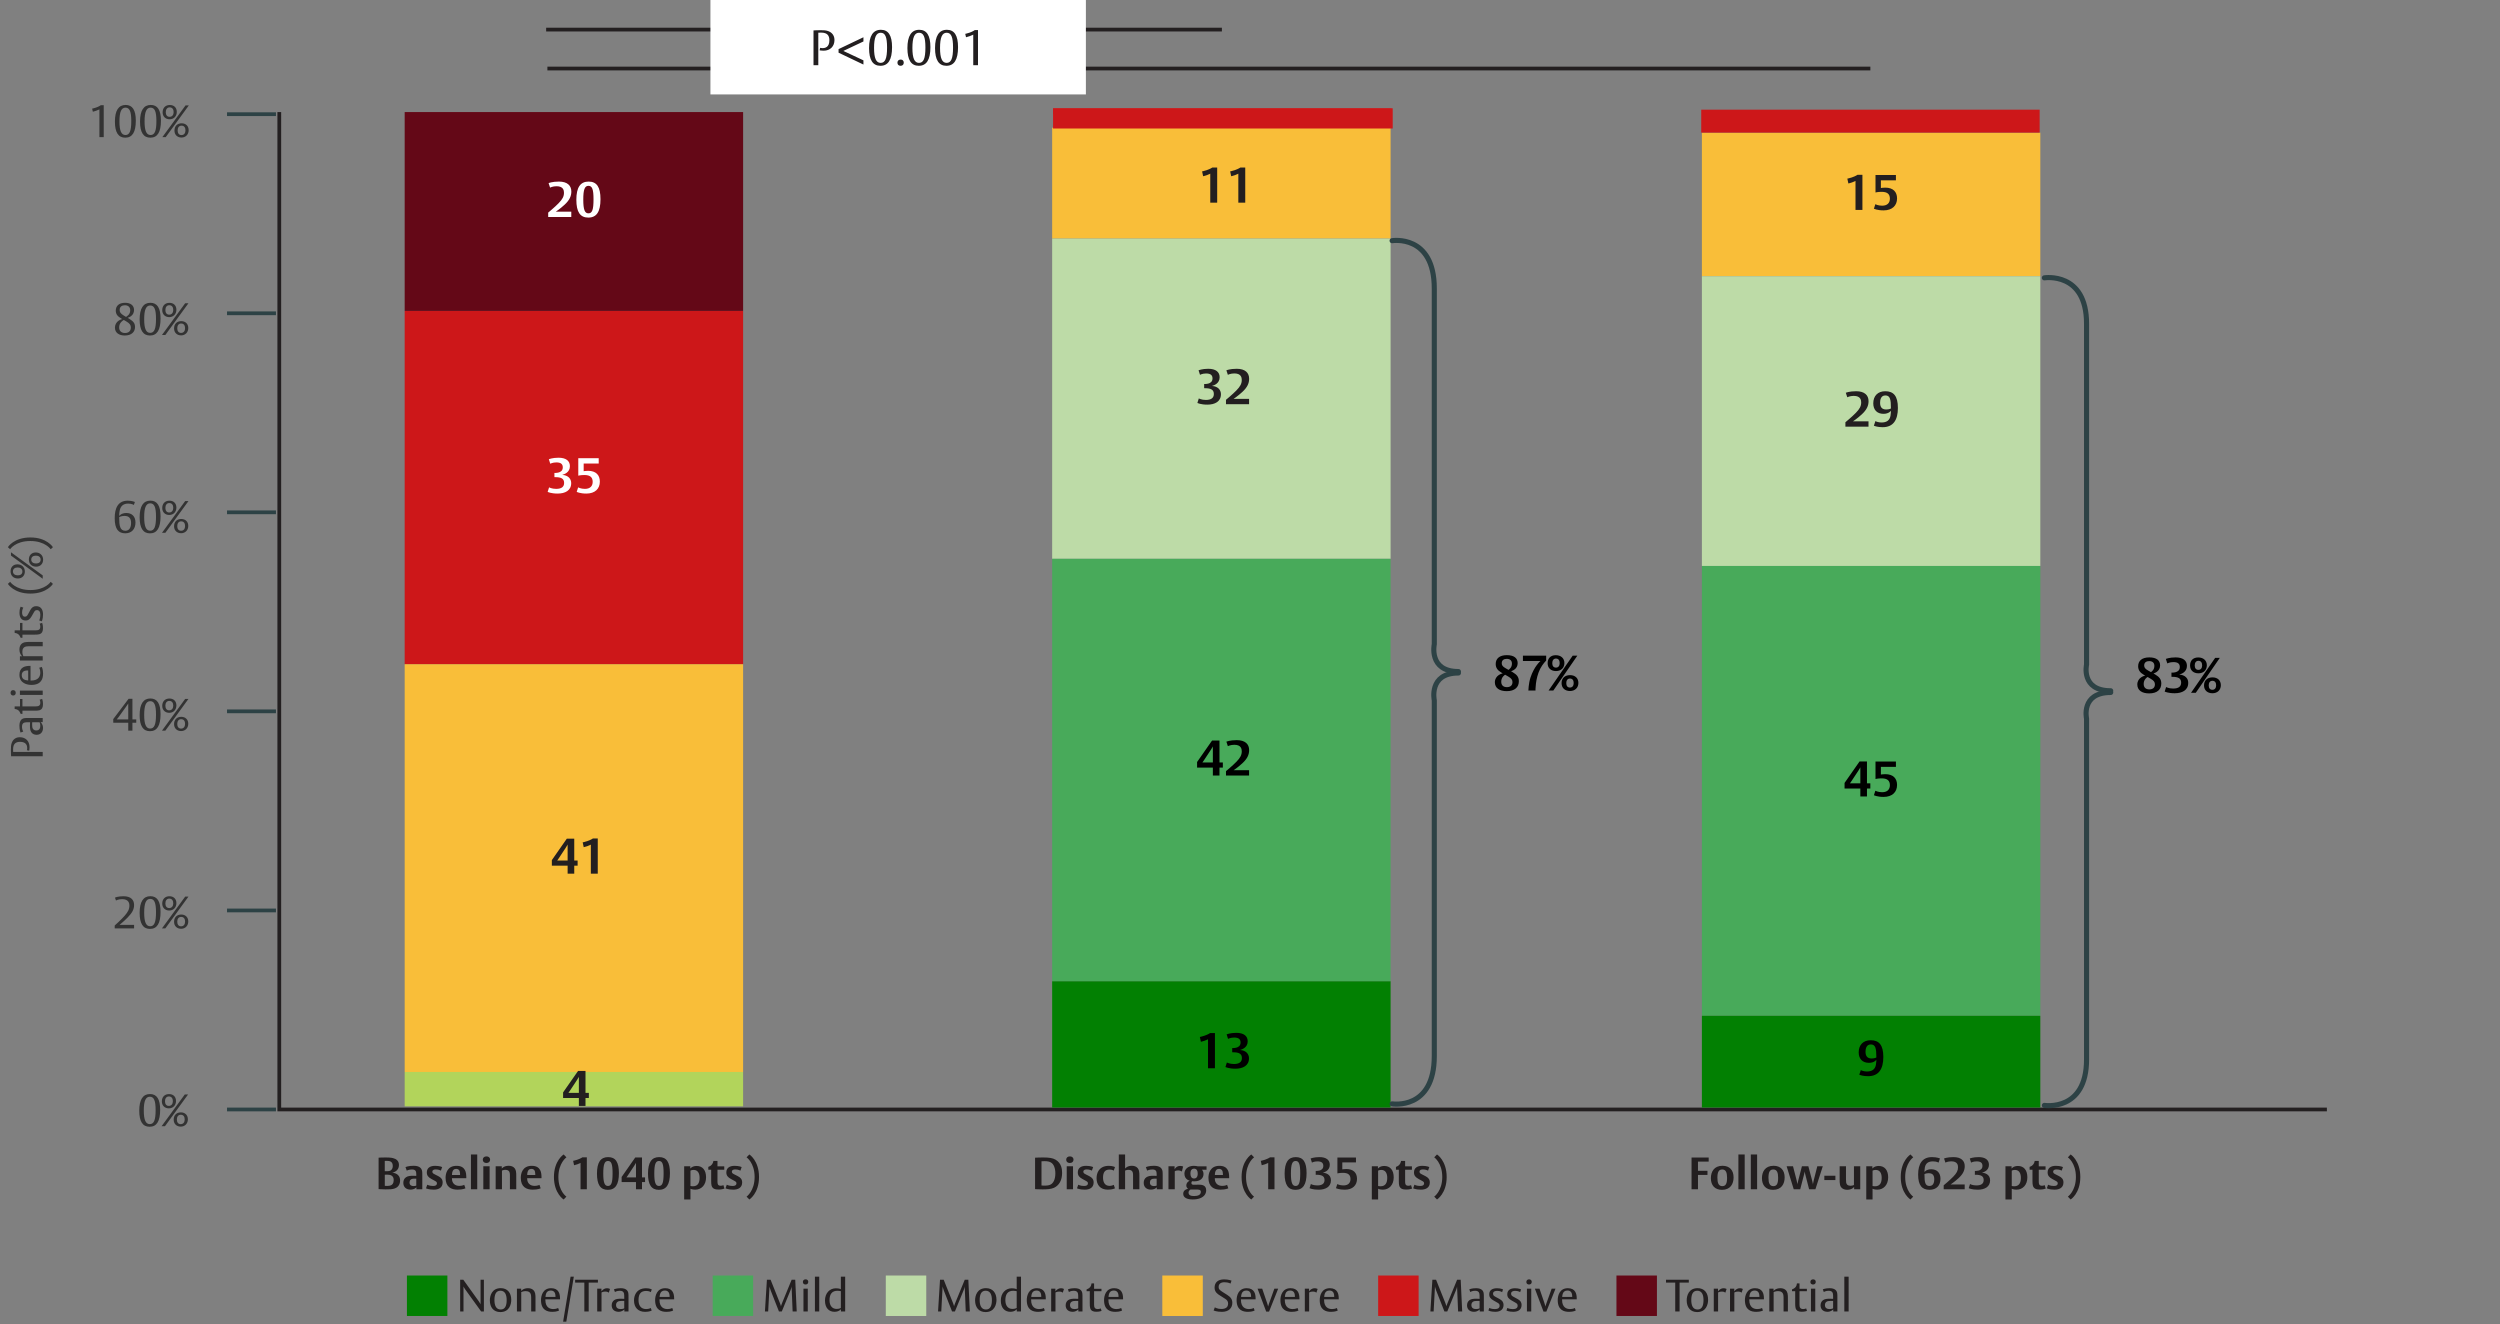 <svg width="1112" height="589" viewBox="0 0 1112 589" fill="none" xmlns="http://www.w3.org/2000/svg">
<rect x="0" y="0" width="1112" height="589" fill="#808080" stroke="none"/>
<g clip-path="url(#clip0_527_3931)">
<path d="M122.751 50.788H100.976" stroke="#2D4245" stroke-width="1.668"/>
<path d="M122.751 139.352H100.976" stroke="#2D4245" stroke-width="1.668"/>
<path d="M122.751 227.879H100.976" stroke="#2D4245" stroke-width="1.668"/>
<path d="M122.751 316.401H100.976" stroke="#2D4245" stroke-width="1.668"/>
<path d="M122.751 404.969H100.976" stroke="#2D4245" stroke-width="1.668"/>
<path d="M122.751 493.493H100.976" stroke="#2D4245" stroke-width="1.668"/>
<path d="M46.14 61H44.22V48.64C44.22 48.64 43.64 48.94 42.76 49.26C42.16 49.48 41.3 49.7 41.3 49.7L40.98 48.32C40.98 48.32 41.38 48.28 42.66 47.86C44 47.42 44.84 46.8 44.84 46.8H46.14V61ZM60.412 53.7C60.412 58.78 58.852 61.24 55.712 61.24C52.632 61.24 51.112 58.88 51.112 54.1C51.112 49.16 52.732 46.68 55.892 46.68C58.932 46.68 60.412 48.98 60.412 53.7ZM58.392 53.84C58.392 49.54 57.632 47.88 55.812 47.88C53.992 47.88 53.132 49.72 53.132 54.02C53.132 58.24 53.992 60.06 55.792 60.06C57.612 60.06 58.392 58.34 58.392 53.84ZM71.584 53.7C71.584 58.78 70.024 61.24 66.884 61.24C63.804 61.24 62.284 58.88 62.284 54.1C62.284 49.16 63.904 46.68 67.064 46.68C70.104 46.68 71.584 48.98 71.584 53.7ZM69.564 53.84C69.564 49.54 68.804 47.88 66.984 47.88C65.164 47.88 64.304 49.72 64.304 54.02C64.304 58.24 65.164 60.06 66.964 60.06C68.784 60.06 69.564 58.34 69.564 53.84ZM78.636 49.78C78.636 51.66 77.336 53.06 75.456 53.06C73.616 53.06 72.336 51.82 72.336 49.96C72.336 48 73.576 46.7 75.536 46.7C77.396 46.7 78.636 47.88 78.636 49.78ZM83.996 46.88L73.716 61H72.216L82.536 46.88H83.996ZM83.916 57.92C83.916 59.8 82.596 61.18 80.736 61.18C78.896 61.18 77.596 59.96 77.596 58.08C77.596 56.12 78.836 54.84 80.796 54.84C82.636 54.84 83.916 56.04 83.916 57.92ZM77.236 49.86C77.236 48.7 76.696 47.76 75.476 47.76C74.276 47.76 73.736 48.74 73.736 49.9C73.736 51.04 74.236 51.96 75.436 51.96C76.636 51.96 77.236 51.02 77.236 49.86ZM82.496 57.98C82.496 56.82 81.976 55.9 80.756 55.9C79.556 55.9 79.016 56.84 79.016 58.02C79.016 59.16 79.516 60.08 80.716 60.08C81.916 60.08 82.496 59.16 82.496 57.98Z" fill="#333333"/>
<path d="M60.06 145.46C60.06 147.56 58.58 149.24 55.48 149.24C53.08 149.24 51.12 148.12 51.12 145.72C51.12 144.36 51.82 143.32 52.68 142.7C53.52 142.1 54.38 141.92 54.38 141.92L53.8 141.58C52.24 140.66 51.5 139.7 51.5 138.16C51.5 136.24 52.72 134.68 55.66 134.68C58.1 134.68 59.62 135.88 59.62 137.88C59.62 139.02 59.16 139.96 58.28 140.62C57.64 141.1 56.78 141.36 56.78 141.36L57.58 141.86C59.3 142.92 60.06 143.8 60.06 145.46ZM57.92 137.98C57.92 136.46 56.84 135.78 55.58 135.78C54.38 135.78 53.22 136.3 53.22 137.88C53.22 138.92 53.74 139.54 54.98 140.3L56.06 140.96C56.06 140.96 56.68 140.58 57.14 140.08C57.64 139.54 57.92 138.9 57.92 137.98ZM58.2 145.66C58.2 144.54 57.62 143.82 56.26 143.02L55.08 142.32C55.08 142.32 54.22 142.78 53.68 143.52C53.28 144.06 53 144.72 53 145.66C53 147.24 54.04 148.12 55.6 148.12C56.92 148.12 58.2 147.5 58.2 145.66ZM71.412 141.7C71.412 146.78 69.852 149.24 66.712 149.24C63.632 149.24 62.112 146.88 62.112 142.1C62.112 137.16 63.732 134.68 66.892 134.68C69.932 134.68 71.412 136.98 71.412 141.7ZM69.392 141.84C69.392 137.54 68.632 135.88 66.812 135.88C64.992 135.88 64.132 137.72 64.132 142.02C64.132 146.24 64.992 148.06 66.792 148.06C68.612 148.06 69.392 146.34 69.392 141.84ZM78.464 137.78C78.464 139.66 77.164 141.06 75.284 141.06C73.444 141.06 72.164 139.82 72.164 137.96C72.164 136 73.404 134.7 75.364 134.7C77.224 134.7 78.464 135.88 78.464 137.78ZM83.824 134.88L73.544 149H72.044L82.364 134.88H83.824ZM83.744 145.92C83.744 147.8 82.424 149.18 80.564 149.18C78.724 149.18 77.424 147.96 77.424 146.08C77.424 144.12 78.664 142.84 80.624 142.84C82.464 142.84 83.744 144.04 83.744 145.92ZM77.064 137.86C77.064 136.7 76.524 135.76 75.304 135.76C74.104 135.76 73.564 136.74 73.564 137.9C73.564 139.04 74.064 139.96 75.264 139.96C76.464 139.96 77.064 139.02 77.064 137.86ZM82.324 145.98C82.324 144.82 81.804 143.9 80.584 143.9C79.384 143.9 78.844 144.84 78.844 146.02C78.844 147.16 79.344 148.08 80.544 148.08C81.744 148.08 82.324 147.16 82.324 145.98Z" fill="#333333"/>
<path d="M60.26 232.4C60.26 235.3 58.58 237.22 55.72 237.22C52.78 237.22 51.02 235.48 51.02 230.5C51.02 225.88 52.56 222.7 56.82 222.7C58.82 222.7 60 223.28 60 223.28L59.54 224.6C59.54 224.6 58.62 224 57 224C54.78 224 53.72 225.18 53.32 226.76C53 228.02 53.02 229.52 53.02 229.52C53.02 229.52 53.86 228.18 56.2 228.18C58.72 228.18 60.26 229.76 60.26 232.4ZM58.3 232.58C58.3 230.54 57.38 229.48 55.36 229.48C53.9 229.48 53.02 230.02 53.02 230.02V230.14C53.02 233.8 53.34 236.08 55.76 236.08C58.3 236.08 58.3 233.14 58.3 232.58ZM71.412 229.7C71.412 234.78 69.852 237.24 66.712 237.24C63.632 237.24 62.112 234.88 62.112 230.1C62.112 225.16 63.732 222.68 66.892 222.68C69.932 222.68 71.412 224.98 71.412 229.7ZM69.392 229.84C69.392 225.54 68.632 223.88 66.812 223.88C64.992 223.88 64.132 225.72 64.132 230.02C64.132 234.24 64.992 236.06 66.792 236.06C68.612 236.06 69.392 234.34 69.392 229.84ZM78.464 225.78C78.464 227.66 77.164 229.06 75.284 229.06C73.444 229.06 72.164 227.82 72.164 225.96C72.164 224 73.404 222.7 75.364 222.7C77.224 222.7 78.464 223.88 78.464 225.78ZM83.824 222.88L73.544 237H72.044L82.364 222.88H83.824ZM83.744 233.92C83.744 235.8 82.424 237.18 80.564 237.18C78.724 237.18 77.424 235.96 77.424 234.08C77.424 232.12 78.664 230.84 80.624 230.84C82.464 230.84 83.744 232.04 83.744 233.92ZM77.064 225.86C77.064 224.7 76.524 223.76 75.304 223.76C74.104 223.76 73.564 224.74 73.564 225.9C73.564 227.04 74.064 227.96 75.264 227.96C76.464 227.96 77.064 227.02 77.064 225.86ZM82.324 233.98C82.324 232.82 81.804 231.9 80.584 231.9C79.384 231.9 78.844 232.84 78.844 234.02C78.844 235.16 79.344 236.08 80.544 236.08C81.744 236.08 82.324 235.16 82.324 233.98Z" fill="#333333"/>
<path d="M60.6 321.46H58.9V325H57.04V321.46H50.38V319.84L57.2 310.82H58.9V319.98H60.6V321.46ZM57.04 319.98V312.88C57.04 312.88 56.96 313.12 56.22 314.14L52.7 319.04C52.28 319.62 51.94 319.98 51.94 319.98H57.04ZM71.412 317.7C71.412 322.78 69.852 325.24 66.712 325.24C63.632 325.24 62.112 322.88 62.112 318.1C62.112 313.16 63.732 310.68 66.892 310.68C69.932 310.68 71.412 312.98 71.412 317.7ZM69.392 317.84C69.392 313.54 68.632 311.88 66.812 311.88C64.992 311.88 64.132 313.72 64.132 318.02C64.132 322.24 64.992 324.06 66.792 324.06C68.612 324.06 69.392 322.34 69.392 317.84ZM78.464 313.78C78.464 315.66 77.164 317.06 75.284 317.06C73.444 317.06 72.164 315.82 72.164 313.96C72.164 312 73.404 310.7 75.364 310.7C77.224 310.7 78.464 311.88 78.464 313.78ZM83.824 310.88L73.544 325H72.044L82.364 310.88H83.824ZM83.744 321.92C83.744 323.8 82.424 325.18 80.564 325.18C78.724 325.18 77.424 323.96 77.424 322.08C77.424 320.12 78.664 318.84 80.624 318.84C82.464 318.84 83.744 320.04 83.744 321.92ZM77.064 313.86C77.064 312.7 76.524 311.76 75.304 311.76C74.104 311.76 73.564 312.74 73.564 313.9C73.564 315.04 74.064 315.96 75.264 315.96C76.464 315.96 77.064 315.02 77.064 313.86ZM82.324 321.98C82.324 320.82 81.804 319.9 80.584 319.9C79.384 319.9 78.844 320.84 78.844 322.02C78.844 323.16 79.344 324.08 80.544 324.08C81.744 324.08 82.324 323.16 82.324 321.98Z" fill="#333333"/>
<path d="M59.64 412.943H51.02V411.663C51.02 411.663 53.94 409.083 55.48 407.283C56.74 405.803 57.56 404.603 57.56 402.783C57.56 402.003 57.38 399.943 54.36 399.943C52.6 399.943 51.58 400.543 51.58 400.543L51.14 399.263C51.14 399.263 52.42 398.643 54.9 398.643C58.3 398.643 59.64 400.323 59.64 402.543C59.64 404.543 58.78 406.063 56.66 408.223C54.84 410.063 53.16 411.383 53.16 411.383H59.64V412.943ZM71.412 405.643C71.412 410.723 69.852 413.183 66.712 413.183C63.632 413.183 62.112 410.823 62.112 406.043C62.112 401.103 63.732 398.623 66.892 398.623C69.932 398.623 71.412 400.923 71.412 405.643ZM69.392 405.783C69.392 401.483 68.632 399.823 66.812 399.823C64.992 399.823 64.132 401.663 64.132 405.963C64.132 410.183 64.992 412.003 66.792 412.003C68.612 412.003 69.392 410.283 69.392 405.783ZM78.464 401.723C78.464 403.603 77.164 405.003 75.284 405.003C73.444 405.003 72.164 403.763 72.164 401.903C72.164 399.943 73.404 398.643 75.364 398.643C77.224 398.643 78.464 399.823 78.464 401.723ZM83.824 398.823L73.544 412.943H72.044L82.364 398.823H83.824ZM83.744 409.863C83.744 411.743 82.424 413.123 80.564 413.123C78.724 413.123 77.424 411.903 77.424 410.023C77.424 408.063 78.664 406.783 80.624 406.783C82.464 406.783 83.744 407.983 83.744 409.863ZM77.064 401.803C77.064 400.643 76.524 399.703 75.304 399.703C74.104 399.703 73.564 400.683 73.564 401.843C73.564 402.983 74.064 403.903 75.264 403.903C76.464 403.903 77.064 402.963 77.064 401.803ZM82.324 409.923C82.324 408.763 81.804 407.843 80.584 407.843C79.384 407.843 78.844 408.783 78.844 409.963C78.844 411.103 79.344 412.023 80.544 412.023C81.744 412.023 82.324 411.103 82.324 409.923Z" fill="#333333"/>
<path d="M71.24 493.643C71.24 498.723 69.68 501.183 66.54 501.183C63.46 501.183 61.94 498.823 61.94 494.043C61.94 489.103 63.56 486.623 66.72 486.623C69.76 486.623 71.24 488.923 71.24 493.643ZM69.22 493.783C69.22 489.483 68.46 487.823 66.64 487.823C64.82 487.823 63.96 489.663 63.96 493.963C63.96 498.183 64.82 500.003 66.62 500.003C68.44 500.003 69.22 498.283 69.22 493.783ZM78.292 489.723C78.292 491.603 76.992 493.003 75.112 493.003C73.272 493.003 71.992 491.763 71.992 489.903C71.992 487.943 73.232 486.643 75.192 486.643C77.052 486.643 78.292 487.823 78.292 489.723ZM83.652 486.823L73.372 500.943H71.872L82.192 486.823H83.652ZM83.572 497.863C83.572 499.743 82.252 501.123 80.392 501.123C78.552 501.123 77.252 499.903 77.252 498.023C77.252 496.063 78.492 494.783 80.452 494.783C82.292 494.783 83.572 495.983 83.572 497.863ZM76.892 489.803C76.892 488.643 76.352 487.703 75.132 487.703C73.932 487.703 73.392 488.683 73.392 489.843C73.392 490.983 73.892 491.903 75.092 491.903C76.292 491.903 76.892 490.963 76.892 489.803ZM82.152 497.923C82.152 496.763 81.632 495.843 80.412 495.843C79.212 495.843 78.672 496.783 78.672 497.963C78.672 499.103 79.172 500.023 80.372 500.023C81.572 500.023 82.152 499.103 82.152 497.923Z" fill="#333333"/>
<path d="M1054 493.495H124.227V49.844" stroke="#231F20" stroke-width="1.668"/>
<path d="M8.8 327.911C11.38 327.911 13.14 329.631 13.14 332.331C13.14 333.371 12.98 333.911 12.98 333.911L11.96 333.711C11.96 333.711 12.1 333.391 12.1 332.731C12.1 331.671 11.72 329.971 8.92 329.971C7.12 329.971 5.82 330.711 5.82 333.351C5.82 333.911 5.86 334.451 5.86 334.451H19V336.391H4.94C4.94 336.251 4.84 335.151 4.84 333.511C4.84 332.251 4.88 331.331 5.24 330.371C5.48 329.711 6.36 327.911 8.8 327.911ZM19 319.362V321.202H18.06C18.06 321.202 19.14 322.082 19.14 323.762C19.14 325.642 18.02 326.842 16.28 326.842C15.24 326.842 14.46 326.442 13.96 325.742C13.42 325.002 13.32 323.962 13.32 322.742C13.32 322.042 13.38 321.262 13.38 321.262H12.64C12.02 321.262 11.32 321.262 10.92 321.382C10.04 321.622 9.78 322.342 9.78 323.302C9.78 324.562 10.34 325.402 10.34 325.402L9.14 325.842C9.14 325.842 8.64 324.722 8.64 322.802C8.64 320.062 10.1 319.642 10.56 319.502C11.16 319.322 12.72 319.362 13.12 319.362H19ZM17.6 321.262H14.32C14.32 321.262 14.3 321.502 14.3 322.402C14.3 323.142 14.38 323.722 14.62 324.122C14.98 324.742 15.6 324.902 16.16 324.902C17.52 324.902 17.92 323.882 17.92 322.862C17.92 321.862 17.6 321.262 17.6 321.262ZM18.74 310.876C18.76 310.936 19.12 311.736 19.12 313.216C19.12 314.636 18.74 315.536 17.52 315.936C17.04 316.096 16.1 316.116 15.44 316.116H9.98V317.536H9.18L9.1 317.336C8.66 316.216 7.94 315.496 6.72 315.376L6.52 315.356V314.196H8.9V310.916H9.98V314.196H15.9C17 314.196 17.92 313.996 17.92 312.576C17.92 311.776 17.62 311.236 17.62 311.236L18.74 310.876ZM5.82 306.968C6.56 306.968 7 307.448 7 308.188C7 308.888 6.56 309.368 5.88 309.368C5.14 309.368 4.7 308.888 4.7 308.148C4.7 307.448 5.14 306.968 5.82 306.968ZM19 307.188V309.108H8.86V307.188H19ZM13.58 296.19V302.71C13.6 302.71 13.86 302.71 13.86 302.71C17.44 302.71 17.92 300.43 17.92 299.19C17.92 297.79 17.44 297.03 17.44 297.03L18.58 296.63C18.58 296.63 19.16 297.65 19.16 299.61C19.16 301.75 18.48 304.65 13.94 304.65C12.12 304.65 8.64 303.93 8.64 300.15C8.64 298.47 9.24 297.47 10.2 296.87C11 296.37 12.08 296.19 13.26 296.19H13.42H13.58ZM12.54 298.21H12.3C10.58 298.21 9.68 298.89 9.68 300.35C9.68 301.41 10.18 302.13 11.22 302.45C11.86 302.65 12.5 302.65 12.54 302.65V298.21ZM19 285.536V287.456H13.66C12.9 287.456 12.28 287.456 11.76 287.536C10.42 287.756 9.94 288.676 9.94 289.956C9.94 291.056 10.38 291.876 10.38 291.876H19V293.796H8.86V291.916H9.86C9.86 291.916 8.64 290.976 8.64 288.876C8.64 286.756 9.9 285.936 10.92 285.696C11.64 285.536 12.46 285.536 12.92 285.536H19ZM18.74 277.048C18.76 277.108 19.12 277.908 19.12 279.388C19.12 280.808 18.74 281.708 17.52 282.108C17.04 282.268 16.1 282.288 15.44 282.288H9.98V283.708H9.18L9.1 283.508C8.66 282.388 7.94 281.668 6.72 281.548L6.52 281.528V280.368H8.9V277.088H9.98V280.368H15.9C17 280.368 17.92 280.168 17.92 278.748C17.92 277.948 17.62 277.408 17.62 277.408L18.74 277.048ZM16.06 269.619C18.66 269.619 19.14 271.839 19.14 273.299C19.14 275.359 18.58 276.359 18.58 276.359L17.42 275.959C17.42 275.959 17.94 275.119 17.94 273.439C17.94 272.099 17.38 271.379 16.44 271.379C15.66 271.379 15.44 271.739 15.02 272.459L14.08 274.099C13.38 275.319 12.68 275.999 11.36 275.999C9.46 275.999 8.66 274.519 8.66 272.559C8.66 270.779 9.18 269.859 9.18 269.859L10.38 270.259C10.38 270.259 9.82 271.119 9.82 272.439C9.82 273.219 10.02 274.299 11.08 274.299C11.9 274.299 12.12 273.859 12.62 272.939L13.48 271.359C14.1 270.219 14.9 269.619 16.06 269.619ZM22.54 258.793L23.54 259.713C23.54 259.713 20.96 264.033 13.5 264.033C6.14 264.033 3.5 259.713 3.5 259.713L4.5 258.793C4.5 258.793 6.96 262.453 13.54 262.453C20.22 262.453 22.54 258.793 22.54 258.793ZM7.78 251.014C9.66 251.014 11.06 252.314 11.06 254.194C11.06 256.034 9.82 257.314 7.96 257.314C6 257.314 4.7 256.074 4.7 254.114C4.7 252.254 5.88 251.014 7.78 251.014ZM4.88 245.654L19 255.934V257.434L4.88 247.114V245.654ZM15.92 245.734C17.8 245.734 19.18 247.054 19.18 248.914C19.18 250.754 17.96 252.054 16.08 252.054C14.12 252.054 12.84 250.814 12.84 248.854C12.84 247.014 14.04 245.734 15.92 245.734ZM7.86 252.414C6.7 252.414 5.76 252.954 5.76 254.174C5.76 255.374 6.74 255.914 7.9 255.914C9.04 255.914 9.96 255.414 9.96 254.214C9.96 253.014 9.02 252.414 7.86 252.414ZM15.98 247.154C14.82 247.154 13.9 247.674 13.9 248.894C13.9 250.094 14.84 250.634 16.02 250.634C17.16 250.634 18.08 250.134 18.08 248.934C18.08 247.734 17.16 247.154 15.98 247.154ZM13.54 239.062C20.9 239.062 23.54 243.382 23.54 243.382L22.54 244.302C22.54 244.302 20.08 240.642 13.5 240.642C6.82 240.642 4.5 244.302 4.5 244.302L3.5 243.382C3.5 243.382 6.08 239.062 13.54 239.062Z" fill="#333333"/>
<path d="M330.536 138.329H180V295.49H330.536V138.329Z" fill="#CD1719"/>
<path d="M254.066 214.943C254.066 218.177 251.36 219.541 248.038 219.541C245.046 219.541 243.594 218.793 243.594 218.793L244.232 216.769C244.232 216.769 245.376 217.451 247.378 217.451C249.776 217.451 250.92 216.527 250.92 214.811C250.92 212.897 249.622 212.237 246.96 212.237H246.608V210.367C246.608 210.367 247.51 210.411 248.39 210.191C249.358 209.949 250.326 209.333 250.326 207.881C250.326 206.451 249.49 205.681 247.466 205.681C245.816 205.681 244.76 206.275 244.76 206.275L244.122 204.273C244.122 204.273 245.684 203.591 248.434 203.591C251.69 203.591 253.494 204.955 253.494 207.353C253.494 210.191 250.898 210.983 250.084 211.225C251.118 211.269 254.066 211.819 254.066 214.943ZM266.812 214.217C266.812 217.407 264.656 219.541 260.806 219.541C258.012 219.541 256.516 218.793 256.516 218.793L257.154 216.791C257.154 216.791 258.342 217.451 260.168 217.451C262.478 217.451 263.622 216.219 263.622 214.327C263.622 212.325 262.522 211.291 259.948 211.291C258.298 211.291 257.22 211.577 257.22 211.577V203.811H266.306V206.187H259.618V209.597C259.618 209.597 260.344 209.421 261.576 209.421C265.096 209.421 266.812 211.335 266.812 214.217Z" fill="white"/>
<path d="M330.536 295.455H180V476.818H330.536V295.455Z" fill="#F9BE39"/>
<path d="M256.924 385.062H255.428V388.604H252.48V385.062H245.462V382.576L252.128 373.028H255.428V382.774H256.924V385.062ZM252.48 382.774V375.602C252.48 375.602 252.414 375.91 251.6 377.142L248.476 381.872C248.256 382.202 247.838 382.774 247.838 382.774H252.48ZM265.886 388.604H262.806V375.69C262.806 375.69 262.322 375.976 261.244 376.372C260.562 376.614 259.638 376.834 259.638 376.834L259.176 374.678C259.176 374.678 259.968 374.546 261.156 374.15C262.916 373.556 263.708 372.962 263.708 372.962H265.886V388.604Z" fill="#231F20"/>
<path d="M330.536 476.818H180V492.096H330.536V476.818Z" fill="#B2D45B"/>
<path d="M330.536 49.844H180V138.294H330.536V49.844Z" fill="#640817"/>
<path d="M254.132 85.189C254.132 87.169 253.384 88.974 251.118 91.064C249.072 92.956 247.224 94.144 247.224 94.144H254.11V96.519H243.836V94.561C243.836 94.561 246.784 92.141 248.478 90.382C250.194 88.621 250.854 87.389 250.854 85.74C250.854 84.772 250.634 82.835 247.554 82.835C245.816 82.835 244.672 83.451 244.672 83.451L244.012 81.45C244.012 81.45 245.53 80.767 248.61 80.767C252.372 80.767 254.132 82.549 254.132 85.189ZM267.098 88.6C267.098 94.188 265.36 96.784 261.686 96.784C258.034 96.784 256.362 94.275 256.362 88.864C256.362 83.364 258.122 80.767 261.818 80.767C265.448 80.767 267.098 83.21 267.098 88.6ZM263.996 88.665C263.996 84.2 263.402 82.659 261.752 82.659C260.08 82.659 259.442 84.287 259.442 88.82C259.442 93.263 260.102 94.891 261.73 94.891C263.402 94.891 263.996 93.329 263.996 88.665Z" fill="white"/>
<path d="M261.924 488.382H260.428V491.924H257.48V488.382H250.462V485.896L257.128 476.348H260.428V486.094H261.924V488.382ZM257.48 486.094V478.922C257.48 478.922 257.414 479.23 256.6 480.462L253.476 485.192C253.256 485.522 252.838 486.094 252.838 486.094H257.48Z" fill="#231F20"/>
<path d="M618.536 56.8H468V106.111H618.536V56.8Z" fill="#F9BE39"/>
<path d="M541.404 90.161H538.324V77.247C538.324 77.247 537.84 77.533 536.762 77.929C536.08 78.171 535.156 78.391 535.156 78.391L534.694 76.235C534.694 76.235 535.486 76.103 536.674 75.707C538.434 75.113 539.226 74.519 539.226 74.519H541.404V90.161ZM553.886 90.161H550.806V77.247C550.806 77.247 550.322 77.533 549.244 77.929C548.562 78.171 547.638 78.391 547.638 78.391L547.176 76.235C547.176 76.235 547.968 76.103 549.156 75.707C550.916 75.113 551.708 74.519 551.708 74.519H553.886V90.161Z" fill="#231F20"/>
<path d="M618.536 106.111H468V248.562H618.536V106.111Z" fill="#BDDBA7"/>
<path d="M543.066 175.386C543.066 178.62 540.36 179.984 537.038 179.984C534.046 179.984 532.594 179.236 532.594 179.236L533.232 177.212C533.232 177.212 534.376 177.894 536.378 177.894C538.776 177.894 539.92 176.97 539.92 175.254C539.92 173.34 538.622 172.68 535.96 172.68H535.608V170.81C535.608 170.81 536.51 170.854 537.39 170.634C538.358 170.392 539.326 169.776 539.326 168.324C539.326 166.894 538.49 166.124 536.466 166.124C534.816 166.124 533.76 166.718 533.76 166.718L533.122 164.716C533.122 164.716 534.684 164.034 537.434 164.034C540.69 164.034 542.494 165.398 542.494 167.796C542.494 170.634 539.898 171.426 539.084 171.668C540.118 171.712 543.066 172.262 543.066 175.386ZM555.614 168.456C555.614 170.436 554.866 172.24 552.6 174.33C550.554 176.222 548.706 177.41 548.706 177.41H555.592V179.786H545.318V177.828C545.318 177.828 548.266 175.408 549.96 173.648C551.676 171.888 552.336 170.656 552.336 169.006C552.336 168.038 552.116 166.102 549.036 166.102C547.298 166.102 546.154 166.718 546.154 166.718L545.494 164.716C545.494 164.716 547.012 164.034 550.092 164.034C553.854 164.034 555.614 165.816 555.614 168.456Z" fill="#231F20"/>
<path d="M618.536 436.43H468V492.63H618.536V436.43Z" fill="#028002"/>
<path d="M540.404 475.161H537.324V462.247C537.324 462.247 536.84 462.533 535.762 462.929C535.08 463.171 534.156 463.391 534.156 463.391L533.694 461.235C533.694 461.235 534.486 461.103 535.674 460.707C537.434 460.113 538.226 459.519 538.226 459.519H540.404V475.161ZM555.548 470.761C555.548 473.995 552.842 475.359 549.52 475.359C546.528 475.359 545.076 474.611 545.076 474.611L545.714 472.587C545.714 472.587 546.858 473.269 548.86 473.269C551.258 473.269 552.402 472.345 552.402 470.629C552.402 468.715 551.104 468.055 548.442 468.055H548.09V466.185C548.09 466.185 548.992 466.229 549.872 466.009C550.84 465.767 551.808 465.151 551.808 463.699C551.808 462.269 550.972 461.499 548.948 461.499C547.298 461.499 546.242 462.093 546.242 462.093L545.604 460.091C545.604 460.091 547.166 459.409 549.916 459.409C553.172 459.409 554.976 460.773 554.976 463.171C554.976 466.009 552.38 466.801 551.566 467.043C552.6 467.087 555.548 467.637 555.548 470.761Z" fill="black"/>
<path d="M618.536 248.562H468V436.43H618.536V248.562Z" fill="#48AA5A"/>
<path d="M543.924 341.423H542.428V344.965H539.48V341.423H532.462V338.937L539.128 329.389H542.428V339.135H543.924V341.423ZM539.48 339.135V331.963C539.48 331.963 539.414 332.271 538.6 333.503L535.476 338.233C535.256 338.563 534.838 339.135 534.838 339.135H539.48ZM555.614 333.635C555.614 335.615 554.866 337.419 552.6 339.509C550.554 341.401 548.706 342.589 548.706 342.589H555.592V344.965H545.318V343.007C545.318 343.007 548.266 340.587 549.96 338.827C551.676 337.067 552.336 335.835 552.336 334.185C552.336 333.217 552.116 331.281 549.036 331.281C547.298 331.281 546.154 331.897 546.154 331.897L545.494 329.895C545.494 329.895 547.012 329.213 550.092 329.213C553.854 329.213 555.614 330.995 555.614 333.635Z" fill="black"/>
<path d="M618.915 48.215H468.379V50.786H618.915V48.215Z" fill="#D2232A"/>
<path d="M619.482 48.161H468.4V57.161H619.482V48.161Z" fill="#CD1719"/>
<path d="M907.537 58.993H757V122.864H907.537V58.993Z" fill="#F9BE39"/>
<path d="M828.404 93.381H825.324V80.467C825.324 80.467 824.84 80.753 823.762 81.149C823.08 81.391 822.156 81.611 822.156 81.611L821.694 79.455C821.694 79.455 822.486 79.323 823.674 78.927C825.434 78.333 826.226 77.739 826.226 77.739H828.404V93.381ZM843.812 88.255C843.812 91.445 841.656 93.579 837.806 93.579C835.012 93.579 833.516 92.831 833.516 92.831L834.154 90.829C834.154 90.829 835.342 91.489 837.168 91.489C839.478 91.489 840.622 90.257 840.622 88.365C840.622 86.363 839.522 85.329 836.948 85.329C835.298 85.329 834.22 85.615 834.22 85.615V77.849H843.306V80.225H836.618V83.635C836.618 83.635 837.344 83.459 838.576 83.459C842.096 83.459 843.812 85.373 843.812 88.255Z" fill="#231F20"/>
<path d="M907.242 48.783H756.705V58.993H907.242V48.783Z" fill="#CD1719"/>
<path d="M907.537 122.864H757V251.74H907.537V122.864Z" fill="#BDDBA7"/>
<path d="M831.132 178.442C831.132 180.422 830.384 182.226 828.118 184.316C826.072 186.208 824.224 187.396 824.224 187.396H831.11V189.772H820.836V187.814C820.836 187.814 823.784 185.394 825.478 183.634C827.194 181.874 827.854 180.642 827.854 178.992C827.854 178.024 827.634 176.088 824.554 176.088C822.816 176.088 821.672 176.704 821.672 176.704L821.012 174.702C821.012 174.702 822.53 174.02 825.61 174.02C829.372 174.02 831.132 175.802 831.132 178.442ZM844.186 181.456C844.186 186.824 842.14 190.014 837.41 190.014C835.21 190.014 833.89 189.53 833.494 189.354L834.176 187.308C834.572 187.55 835.65 187.924 836.904 187.924C839.148 187.924 840.49 187 840.886 184.976C841.084 183.942 841.084 182.71 841.084 182.71C841.084 182.71 840.182 184.074 837.784 184.074C834.902 184.074 833.23 182.292 833.23 179.41C833.23 176.11 835.232 174.02 838.576 174.02C842.228 174.02 844.186 176.088 844.186 181.456ZM841.084 181.698V181.522C841.084 177.606 840.688 175.89 838.598 175.89C836.53 175.89 836.266 178.024 836.266 179.146C836.266 181.082 837.08 182.138 838.994 182.138C840.336 182.138 841.084 181.698 841.084 181.698Z" fill="#231F20"/>
<path d="M907.537 251.738H757V451.82H907.537V251.738Z" fill="#48AA5A"/>
<path d="M831.924 350.728H830.428V354.27H827.48V350.728H820.462V348.242L827.128 338.694H830.428V348.44H831.924V350.728ZM827.48 348.44V341.268C827.48 341.268 827.414 341.576 826.6 342.808L823.476 347.538C823.256 347.868 822.838 348.44 822.838 348.44H827.48ZM843.812 349.144C843.812 352.334 841.656 354.468 837.806 354.468C835.012 354.468 833.516 353.72 833.516 353.72L834.154 351.718C834.154 351.718 835.342 352.378 837.168 352.378C839.478 352.378 840.622 351.146 840.622 349.254C840.622 347.252 839.522 346.218 836.948 346.218C835.298 346.218 834.22 346.504 834.22 346.504V338.738H843.306V341.114H836.618V344.524C836.618 344.524 837.344 344.348 838.576 344.348C842.096 344.348 843.812 346.262 843.812 349.144Z" fill="black"/>
<path d="M907.537 451.82H757V492.63H907.537V451.82Z" fill="#028002"/>
<path d="M837.704 470.131C837.704 475.499 835.658 478.689 830.928 478.689C828.728 478.689 827.408 478.205 827.012 478.029L827.694 475.983C828.09 476.225 829.168 476.599 830.422 476.599C832.666 476.599 834.008 475.675 834.404 473.651C834.602 472.617 834.602 471.385 834.602 471.385C834.602 471.385 833.7 472.749 831.302 472.749C828.42 472.749 826.748 470.967 826.748 468.085C826.748 464.785 828.75 462.695 832.094 462.695C835.746 462.695 837.704 464.763 837.704 470.131ZM834.602 470.373V470.197C834.602 466.281 834.206 464.565 832.116 464.565C830.048 464.565 829.784 466.699 829.784 467.821C829.784 469.757 830.598 470.813 832.512 470.813C833.854 470.813 834.602 470.373 834.602 470.373Z" fill="black"/>
<path d="M619.208 107.056C619.208 107.056 637.973 104.03 637.973 128.346V286.528C637.973 286.528 635.318 298.705 648.713 298.705" stroke="#2D4245" stroke-width="2.268" stroke-linecap="round" stroke-linejoin="round"/>
<path d="M619.208 490.997C619.208 490.997 637.973 494.022 637.973 469.707V311.524C637.973 311.524 635.318 299.348 648.713 299.348" stroke="#2D4245" stroke-width="2.268" stroke-linecap="round" stroke-linejoin="round"/>
<path d="M909.337 123.582C909.337 123.582 928.102 120.67 928.102 144.002V295.605C928.102 295.605 925.447 307.252 938.842 307.252" stroke="#2D4245" stroke-width="2.268" stroke-linecap="round" stroke-linejoin="round"/>
<path d="M909.337 491.678C909.337 491.678 928.102 494.59 928.102 471.257V319.655C928.102 319.655 925.447 308.008 938.842 308.008" stroke="#2D4245" stroke-width="2.268" stroke-linecap="round" stroke-linejoin="round"/>
<path d="M961.345 304.003C961.345 306.665 959.541 308.425 955.933 308.425C952.787 308.425 950.675 307.083 950.675 304.465C950.675 302.947 951.467 301.913 952.369 301.297C953.271 300.681 954.173 300.505 954.173 300.505L953.491 300.109C951.885 299.185 951.049 297.997 951.049 296.347C951.049 293.971 952.699 292.409 955.999 292.409C959.189 292.409 960.817 293.729 960.817 295.973C960.817 297.249 960.245 298.173 959.409 298.789C958.705 299.317 957.869 299.559 957.869 299.559L958.683 300.043C960.465 301.099 961.345 302.155 961.345 304.003ZM958.265 296.149C958.265 294.763 957.363 294.059 955.977 294.059C954.745 294.059 953.733 294.609 953.733 295.995C953.733 296.919 954.173 297.513 955.427 298.217L956.747 298.965C956.747 298.965 957.253 298.635 957.649 298.107C958.023 297.623 958.265 297.007 958.265 296.149ZM958.507 304.399C958.507 303.387 958.023 302.727 956.659 301.935L955.251 301.121C955.251 301.121 954.547 301.517 954.063 302.265C953.755 302.749 953.513 303.387 953.513 304.223C953.513 305.851 954.503 306.643 955.999 306.643C957.407 306.643 958.507 306.005 958.507 304.399ZM973.322 303.761C973.322 306.995 970.616 308.359 967.294 308.359C964.302 308.359 962.85 307.611 962.85 307.611L963.488 305.587C963.488 305.587 964.632 306.269 966.634 306.269C969.032 306.269 970.176 305.345 970.176 303.629C970.176 301.715 968.878 301.055 966.216 301.055H965.864V299.185C965.864 299.185 966.766 299.229 967.646 299.009C968.614 298.767 969.582 298.151 969.582 296.699C969.582 295.269 968.746 294.499 966.722 294.499C965.072 294.499 964.016 295.093 964.016 295.093L963.378 293.091C963.378 293.091 964.94 292.409 967.69 292.409C970.946 292.409 972.75 293.773 972.75 296.171C972.75 299.009 970.154 299.801 969.34 300.043C970.374 300.087 973.322 300.637 973.322 303.761ZM981.602 295.907C981.602 298.041 980.128 299.493 977.862 299.493C975.596 299.493 974.144 298.129 974.144 295.995C974.144 293.817 975.464 292.431 977.774 292.431C980.04 292.431 981.602 293.773 981.602 295.907ZM987.366 292.629L976.674 308.161H974.562L985.298 292.629H987.366ZM987.828 304.773C987.828 306.907 986.332 308.359 984.088 308.359C981.822 308.359 980.348 306.995 980.348 304.861C980.348 302.683 981.8 301.297 984.11 301.297C986.376 301.297 987.828 302.639 987.828 304.773ZM979.512 295.951C979.512 294.763 978.984 293.927 977.862 293.927C976.762 293.927 976.212 294.785 976.212 295.973C976.212 297.139 976.718 297.953 977.84 297.953C978.94 297.953 979.512 297.139 979.512 295.951ZM985.738 304.817C985.738 303.629 985.21 302.815 984.088 302.815C982.988 302.815 982.438 303.651 982.438 304.839C982.438 306.005 982.944 306.819 984.066 306.819C985.166 306.819 985.738 306.005 985.738 304.817Z" fill="black"/>
<path d="M675.585 303.003C675.585 305.665 673.781 307.425 670.173 307.425C667.027 307.425 664.915 306.083 664.915 303.465C664.915 301.947 665.707 300.913 666.609 300.297C667.511 299.681 668.413 299.505 668.413 299.505L667.731 299.109C666.125 298.185 665.289 296.997 665.289 295.347C665.289 292.971 666.939 291.409 670.239 291.409C673.429 291.409 675.057 292.729 675.057 294.973C675.057 296.249 674.485 297.173 673.649 297.789C672.945 298.317 672.109 298.559 672.109 298.559L672.923 299.043C674.705 300.099 675.585 301.155 675.585 303.003ZM672.505 295.149C672.505 293.763 671.603 293.059 670.217 293.059C668.985 293.059 667.973 293.609 667.973 294.995C667.973 295.919 668.413 296.513 669.667 297.217L670.987 297.965C670.987 297.965 671.493 297.635 671.889 297.107C672.263 296.623 672.505 296.007 672.505 295.149ZM672.747 303.399C672.747 302.387 672.263 301.727 670.899 300.935L669.491 300.121C669.491 300.121 668.787 300.517 668.303 301.265C667.995 301.749 667.753 302.387 667.753 303.223C667.753 304.851 668.743 305.643 670.239 305.643C671.647 305.643 672.747 305.005 672.747 303.399ZM687.737 293.807C687.737 293.807 686.109 295.413 685.053 297.525C682.853 301.903 682.985 307.161 682.985 307.161H679.817C679.817 307.161 679.905 304.037 680.741 301.441C682.391 296.337 685.207 294.005 685.207 294.005H677.397V291.629H687.737V293.807ZM695.842 294.907C695.842 297.041 694.368 298.493 692.102 298.493C689.836 298.493 688.384 297.129 688.384 294.995C688.384 292.817 689.704 291.431 692.014 291.431C694.28 291.431 695.842 292.773 695.842 294.907ZM701.606 291.629L690.914 307.161H688.802L699.538 291.629H701.606ZM702.068 303.773C702.068 305.907 700.572 307.359 698.328 307.359C696.062 307.359 694.588 305.995 694.588 303.861C694.588 301.683 696.04 300.297 698.35 300.297C700.616 300.297 702.068 301.639 702.068 303.773ZM693.752 294.951C693.752 293.763 693.224 292.927 692.102 292.927C691.002 292.927 690.452 293.785 690.452 294.973C690.452 296.139 690.958 296.953 692.08 296.953C693.18 296.953 693.752 296.139 693.752 294.951ZM699.978 303.817C699.978 302.629 699.45 301.815 698.328 301.815C697.228 301.815 696.678 302.651 696.678 303.839C696.678 305.005 697.184 305.819 698.306 305.819C699.406 305.819 699.978 305.005 699.978 303.817Z" fill="black"/>
<path d="M243.484 30.481H831.94" stroke="#231F20" stroke-width="1.668"/>
<path d="M242.927 13.161H543.5" stroke="#231F20" stroke-width="1.668"/>
<path d="M483 0H316V42H483V0Z" fill="white"/>
<path d="M371.176 17.78C371.176 20.618 369.284 22.554 366.314 22.554C365.17 22.554 364.576 22.378 364.576 22.378L364.796 21.256C364.796 21.256 365.148 21.41 365.874 21.41C367.04 21.41 368.91 20.992 368.91 17.912C368.91 15.932 368.096 14.502 365.192 14.502C364.576 14.502 363.982 14.546 363.982 14.546V29H361.848V13.534C362.002 13.534 363.212 13.424 365.016 13.424C366.402 13.424 367.414 13.468 368.47 13.864C369.196 14.128 371.176 15.096 371.176 17.78ZM372.99 23.434V21.85C376.686 20.09 380.36 18.308 384.056 16.57V18.44C381.086 19.826 378.116 21.234 375.19 22.62V22.686C378.116 24.05 381.086 25.458 384.056 26.844V28.714C380.36 26.976 376.686 25.194 372.99 23.434ZM396.787 20.97C396.787 26.558 395.071 29.264 391.617 29.264C388.229 29.264 386.557 26.668 386.557 21.41C386.557 15.976 388.339 13.248 391.815 13.248C395.159 13.248 396.787 15.778 396.787 20.97ZM394.565 21.124C394.565 16.394 393.729 14.568 391.727 14.568C389.725 14.568 388.779 16.592 388.779 21.322C388.779 25.964 389.725 27.966 391.705 27.966C393.707 27.966 394.565 26.074 394.565 21.124ZM401.993 27.878C401.993 28.758 401.421 29.264 400.585 29.264C399.771 29.264 399.177 28.758 399.177 27.9C399.177 26.998 399.771 26.492 400.629 26.492C401.465 26.492 401.993 27.02 401.993 27.878ZM413.846 20.97C413.846 26.558 412.13 29.264 408.676 29.264C405.288 29.264 403.616 26.668 403.616 21.41C403.616 15.976 405.398 13.248 408.874 13.248C412.218 13.248 413.846 15.778 413.846 20.97ZM411.624 21.124C411.624 16.394 410.788 14.568 408.786 14.568C406.784 14.568 405.838 16.592 405.838 21.322C405.838 25.964 406.784 27.966 408.764 27.966C410.766 27.966 411.624 26.074 411.624 21.124ZM426.135 20.97C426.135 26.558 424.419 29.264 420.965 29.264C417.577 29.264 415.905 26.668 415.905 21.41C415.905 15.976 417.687 13.248 421.163 13.248C424.507 13.248 426.135 15.778 426.135 20.97ZM423.913 21.124C423.913 16.394 423.077 14.568 421.075 14.568C419.073 14.568 418.127 16.592 418.127 21.322C418.127 25.964 419.073 27.966 421.053 27.966C423.055 27.966 423.913 26.074 423.913 21.124ZM435.014 29H432.902V15.404C432.902 15.404 432.264 15.734 431.296 16.086C430.636 16.328 429.69 16.57 429.69 16.57L429.338 15.052C429.338 15.052 429.778 15.008 431.186 14.546C432.66 14.062 433.584 13.38 433.584 13.38H435.014V29Z" fill="#231F20"/>
<path d="M199 567.35H181V585.35H199V567.35Z" fill="#028002"/>
<path d="M215.24 583.35H214.02L206.86 573.43C206.26 572.61 206.16 572.19 206.16 572.19V583.35H204.68V569.23H206.08L213 578.87C213.74 579.89 213.76 580.21 213.76 580.21V569.23H215.24V583.35ZM227.406 578.17C227.406 580.25 226.506 583.61 222.546 583.61C219.566 583.61 217.886 581.51 217.886 578.41C217.886 576.33 218.786 572.97 222.746 572.97C225.726 572.97 227.406 575.07 227.406 578.17ZM225.366 578.27C225.366 575.93 224.646 574.11 222.586 574.11C220.666 574.11 219.926 575.69 219.926 578.29C219.926 580.63 220.646 582.47 222.706 582.47C224.626 582.47 225.366 580.87 225.366 578.27ZM238.191 583.35H236.271V578.01C236.271 577.25 236.271 576.63 236.191 576.11C235.971 574.77 235.051 574.29 233.771 574.29C232.671 574.29 231.851 574.73 231.851 574.73V583.35H229.931V573.21H231.811V574.21C231.811 574.21 232.751 572.99 234.851 572.99C236.971 572.99 237.791 574.25 238.031 575.27C238.191 575.99 238.191 576.81 238.191 577.27V583.35ZM249.1 577.93H242.58C242.58 577.95 242.58 578.21 242.58 578.21C242.58 581.79 244.86 582.27 246.1 582.27C247.5 582.27 248.26 581.79 248.26 581.79L248.66 582.93C248.66 582.93 247.64 583.51 245.68 583.51C243.54 583.51 240.64 582.83 240.64 578.29C240.64 576.47 241.36 572.99 245.14 572.99C246.82 572.99 247.82 573.59 248.42 574.55C248.92 575.35 249.1 576.43 249.1 577.61V577.77V577.93ZM247.08 576.89V576.65C247.08 574.93 246.4 574.03 244.94 574.03C243.88 574.03 243.16 574.53 242.84 575.57C242.64 576.21 242.64 576.85 242.64 576.89H247.08ZM255.234 567.87L251.894 587.87H250.474L253.794 567.87H255.234ZM265.953 570.51H261.853V583.35H259.913V570.51H255.813V569.23H265.953V570.51ZM271.334 573.33L270.794 574.97C270.494 574.75 270.054 574.49 269.214 574.49C268.254 574.49 267.554 574.89 267.554 574.89V583.35H265.634V573.21H267.514V574.41C267.514 574.41 268.434 573.01 269.954 573.01C270.674 573.01 271.054 573.21 271.334 573.33ZM279.561 583.35H277.721V582.41C277.721 582.41 276.841 583.49 275.161 583.49C273.281 583.49 272.081 582.37 272.081 580.63C272.081 579.59 272.481 578.81 273.181 578.31C273.921 577.77 274.961 577.67 276.181 577.67C276.881 577.67 277.661 577.73 277.661 577.73V576.99C277.661 576.37 277.661 575.67 277.541 575.27C277.301 574.39 276.581 574.13 275.621 574.13C274.361 574.13 273.521 574.69 273.521 574.69L273.081 573.49C273.081 573.49 274.201 572.99 276.121 572.99C278.861 572.99 279.281 574.45 279.421 574.91C279.601 575.51 279.561 577.07 279.561 577.47V583.35ZM277.661 581.95V578.67C277.661 578.67 277.421 578.65 276.521 578.65C275.781 578.65 275.201 578.73 274.801 578.97C274.181 579.33 274.021 579.95 274.021 580.51C274.021 581.87 275.041 582.27 276.061 582.27C277.061 582.27 277.661 581.95 277.661 581.95ZM289.907 573.51L289.487 574.73C289.487 574.73 288.787 574.21 287.427 574.21C285.267 574.21 284.007 575.27 284.007 578.29C284.007 580.63 285.067 582.27 287.387 582.27C288.667 582.27 289.387 581.83 289.467 581.79L289.867 582.93C289.867 582.93 288.967 583.51 286.927 583.51C283.867 583.51 282.007 581.59 282.007 578.47C282.007 577.25 282.267 576.21 282.807 575.31C283.507 574.13 284.867 573.01 287.367 573.01C288.907 573.01 289.907 573.51 289.907 573.51ZM299.861 577.93H293.341C293.341 577.95 293.341 578.21 293.341 578.21C293.341 581.79 295.621 582.27 296.861 582.27C298.261 582.27 299.021 581.79 299.021 581.79L299.421 582.93C299.421 582.93 298.401 583.51 296.441 583.51C294.301 583.51 291.401 582.83 291.401 578.29C291.401 576.47 292.121 572.99 295.901 572.99C297.581 572.99 298.581 573.59 299.181 574.55C299.681 575.35 299.861 576.43 299.861 577.61V577.77V577.93ZM297.841 576.89V576.65C297.841 574.93 297.161 574.03 295.701 574.03C294.641 574.03 293.921 574.53 293.601 575.57C293.401 576.21 293.401 576.85 293.401 576.89H297.841Z" fill="#231F20"/>
<path d="M335 567.35H317V585.35H335V567.35Z" fill="#48AA5A"/>
<path d="M354.38 583.35H352.56L352.1 572.21C352.1 572.21 352.04 572.89 351.58 573.99L347.74 583.35H346.48L342.84 574.09C342.4 572.97 342.28 572.19 342.28 572.19L341.68 583.35H340.24L341.12 569.23H342.76L346.96 579.75C347.38 580.79 347.36 581.11 347.36 581.11C347.36 581.11 347.44 580.63 347.82 579.71L352.12 569.23H353.72L354.38 583.35ZM359.518 570.17C359.518 570.91 359.038 571.35 358.298 571.35C357.598 571.35 357.118 570.91 357.118 570.23C357.118 569.49 357.598 569.05 358.338 569.05C359.038 569.05 359.518 569.49 359.518 570.17ZM359.298 583.35H357.378V573.21H359.298V583.35ZM364.395 583.35H362.475V567.87H364.395V583.35ZM375.932 583.35H374.052V582.31C374.052 582.31 373.232 583.49 371.192 583.49C368.792 583.49 366.952 581.85 366.952 578.51C366.952 575.13 369.092 573.03 371.812 573.03C373.332 573.03 374.012 573.45 374.012 573.45V567.87H375.932V583.35ZM374.012 581.79V574.33C374.012 574.33 373.412 574.13 372.532 574.13C370.132 574.13 368.972 575.55 368.972 578.35C368.972 580.69 370.092 582.21 372.132 582.21C373.272 582.21 374.012 581.79 374.012 581.79Z" fill="#231F20"/>
<path d="M412 567.35H394V585.35H412V567.35Z" fill="#BDDBA7"/>
<path d="M431.38 583.35H429.56L429.1 572.21C429.1 572.21 429.04 572.89 428.58 573.99L424.74 583.35H423.48L419.84 574.09C419.4 572.97 419.28 572.19 419.28 572.19L418.68 583.35H417.24L418.12 569.23H419.76L423.96 579.75C424.38 580.79 424.36 581.11 424.36 581.11C424.36 581.11 424.44 580.63 424.82 579.71L429.12 569.23H430.72L431.38 583.35ZM443.238 578.17C443.238 580.25 442.338 583.61 438.378 583.61C435.398 583.61 433.718 581.51 433.718 578.41C433.718 576.33 434.618 572.97 438.578 572.97C441.558 572.97 443.238 575.07 443.238 578.17ZM441.198 578.27C441.198 575.93 440.478 574.11 438.418 574.11C436.498 574.11 435.758 575.69 435.758 578.29C435.758 580.63 436.478 582.47 438.538 582.47C440.458 582.47 441.198 580.87 441.198 578.27ZM454.143 583.35H452.263V582.31C452.263 582.31 451.443 583.49 449.403 583.49C447.003 583.49 445.163 581.85 445.163 578.51C445.163 575.13 447.303 573.03 450.023 573.03C451.543 573.03 452.223 573.45 452.223 573.45V567.87H454.143V583.35ZM452.223 581.79V574.33C452.223 574.33 451.623 574.13 450.743 574.13C448.343 574.13 447.183 575.55 447.183 578.35C447.183 580.69 448.303 582.21 450.343 582.21C451.483 582.21 452.223 581.79 452.223 581.79ZM465.166 577.93H458.646C458.646 577.95 458.646 578.21 458.646 578.21C458.646 581.79 460.926 582.27 462.166 582.27C463.566 582.27 464.326 581.79 464.326 581.79L464.726 582.93C464.726 582.93 463.706 583.51 461.746 583.51C459.606 583.51 456.706 582.83 456.706 578.29C456.706 576.47 457.426 572.99 461.206 572.99C462.886 572.99 463.886 573.59 464.486 574.55C464.986 575.35 465.166 576.43 465.166 577.61V577.77V577.93ZM463.146 576.89V576.65C463.146 574.93 462.466 574.03 461.006 574.03C459.946 574.03 459.226 574.53 458.906 575.57C458.706 576.21 458.706 576.85 458.706 576.89H463.146ZM473.26 573.33L472.72 574.97C472.42 574.75 471.98 574.49 471.14 574.49C470.18 574.49 469.48 574.89 469.48 574.89V583.35H467.56V573.21H469.44V574.41C469.44 574.41 470.36 573.01 471.88 573.01C472.6 573.01 472.98 573.21 473.26 573.33ZM481.487 583.35H479.647V582.41C479.647 582.41 478.767 583.49 477.087 583.49C475.207 583.49 474.007 582.37 474.007 580.63C474.007 579.59 474.407 578.81 475.107 578.31C475.847 577.77 476.887 577.67 478.107 577.67C478.807 577.67 479.587 577.73 479.587 577.73V576.99C479.587 576.37 479.587 575.67 479.467 575.27C479.227 574.39 478.507 574.13 477.547 574.13C476.287 574.13 475.447 574.69 475.447 574.69L475.007 573.49C475.007 573.49 476.127 572.99 478.047 572.99C480.787 572.99 481.207 574.45 481.347 574.91C481.527 575.51 481.487 577.07 481.487 577.47V583.35ZM479.587 581.95V578.67C479.587 578.67 479.347 578.65 478.447 578.65C477.707 578.65 477.127 578.73 476.727 578.97C476.107 579.33 475.947 579.95 475.947 580.51C475.947 581.87 476.967 582.27 477.987 582.27C478.987 582.27 479.587 581.95 479.587 581.95ZM489.973 583.09C489.913 583.11 489.113 583.47 487.633 583.47C486.213 583.47 485.313 583.09 484.913 581.87C484.753 581.39 484.733 580.45 484.733 579.79V574.33H483.313V573.53L483.513 573.45C484.633 573.01 485.353 572.29 485.473 571.07L485.493 570.87H486.653V573.25H489.933V574.33H486.653V580.25C486.653 581.35 486.853 582.27 488.273 582.27C489.073 582.27 489.613 581.97 489.613 581.97L489.973 583.09ZM499.541 577.93H493.021C493.021 577.95 493.021 578.21 493.021 578.21C493.021 581.79 495.301 582.27 496.541 582.27C497.941 582.27 498.701 581.79 498.701 581.79L499.101 582.93C499.101 582.93 498.081 583.51 496.121 583.51C493.981 583.51 491.081 582.83 491.081 578.29C491.081 576.47 491.801 572.99 495.581 572.99C497.261 572.99 498.261 573.59 498.861 574.55C499.361 575.35 499.541 576.43 499.541 577.61V577.77V577.93ZM497.521 576.89V576.65C497.521 574.93 496.841 574.03 495.381 574.03C494.321 574.03 493.601 574.53 493.281 575.57C493.081 576.21 493.081 576.85 493.081 576.89H497.521Z" fill="#231F20"/>
<path d="M535 567.35H517V585.35H535V567.35Z" fill="#F9BE39"/>
<path d="M548.14 579.49C548.14 581.77 546.6 583.51 543.5 583.51C541.06 583.51 539.82 582.89 539.82 582.89L540.36 581.49C540.36 581.49 541.4 582.23 543.16 582.23C544.92 582.23 546.26 581.69 546.26 579.79C546.26 578.87 545.82 578.25 544.96 577.71L542.44 576.11C541.76 575.67 540.24 574.77 540.24 572.77C540.24 570.43 541.76 569.07 544.46 569.07C546.54 569.07 547.78 569.63 547.78 569.63L547.32 570.95C547.32 570.95 546.46 570.35 544.74 570.35C544.46 570.35 542.04 570.21 542.04 572.45C542.04 573.45 542.58 573.89 543.9 574.73L545.92 576.01C547.36 576.93 548.14 577.91 548.14 579.49ZM558.498 577.93H551.978C551.978 577.95 551.978 578.21 551.978 578.21C551.978 581.79 554.258 582.27 555.498 582.27C556.898 582.27 557.658 581.79 557.658 581.79L558.058 582.93C558.058 582.93 557.038 583.51 555.078 583.51C552.938 583.51 550.038 582.83 550.038 578.29C550.038 576.47 550.758 572.99 554.538 572.99C556.218 572.99 557.218 573.59 557.818 574.55C558.318 575.35 558.498 576.43 558.498 577.61V577.77V577.93ZM556.478 576.89V576.65C556.478 574.93 555.798 574.03 554.338 574.03C553.278 574.03 552.558 574.53 552.238 575.57C552.038 576.21 552.038 576.85 552.038 576.89H556.478ZM568.532 573.21L564.472 583.41H563.212L559.372 573.21H561.432L563.692 579.83C563.972 580.67 564.052 581.13 564.052 581.13C564.052 581.13 564.112 580.81 564.452 579.85L566.832 573.21H568.532ZM577.99 577.93H571.47C571.47 577.95 571.47 578.21 571.47 578.21C571.47 581.79 573.75 582.27 574.99 582.27C576.39 582.27 577.15 581.79 577.15 581.79L577.55 582.93C577.55 582.93 576.53 583.51 574.57 583.51C572.43 583.51 569.53 582.83 569.53 578.29C569.53 576.47 570.25 572.99 574.03 572.99C575.71 572.99 576.71 573.59 577.31 574.55C577.81 575.35 577.99 576.43 577.99 577.61V577.77V577.93ZM575.97 576.89V576.65C575.97 574.93 575.29 574.03 573.83 574.03C572.77 574.03 572.05 574.53 571.73 575.57C571.53 576.21 571.53 576.85 571.53 576.89H575.97ZM586.084 573.33L585.544 574.97C585.244 574.75 584.804 574.49 583.964 574.49C583.004 574.49 582.304 574.89 582.304 574.89V583.35H580.384V573.21H582.264V574.41C582.264 574.41 583.184 573.01 584.704 573.01C585.424 573.01 585.804 573.21 586.084 573.33ZM595.471 577.93H588.951C588.951 577.95 588.951 578.21 588.951 578.21C588.951 581.79 591.231 582.27 592.471 582.27C593.871 582.27 594.631 581.79 594.631 581.79L595.031 582.93C595.031 582.93 594.011 583.51 592.051 583.51C589.911 583.51 587.011 582.83 587.011 578.29C587.011 576.47 587.731 572.99 591.511 572.99C593.191 572.99 594.191 573.59 594.791 574.55C595.291 575.35 595.471 576.43 595.471 577.61V577.77V577.93ZM593.451 576.89V576.65C593.451 574.93 592.771 574.03 591.311 574.03C590.251 574.03 589.531 574.53 589.211 575.57C589.011 576.21 589.011 576.85 589.011 576.89H593.451Z" fill="#231F20"/>
<path d="M631 567.35H613V585.35H631V567.35Z" fill="#CD1719"/>
<path d="M650.38 583.35H648.56L648.1 572.21C648.1 572.21 648.04 572.89 647.58 573.99L643.74 583.35H642.48L638.84 574.09C638.4 572.97 638.28 572.19 638.28 572.19L637.68 583.35H636.24L637.12 569.23H638.76L642.96 579.75C643.38 580.79 643.36 581.11 643.36 581.11C643.36 581.11 643.44 580.63 643.82 579.71L648.12 569.23H649.72L650.38 583.35ZM660.018 583.35H658.178V582.41C658.178 582.41 657.298 583.49 655.618 583.49C653.738 583.49 652.538 582.37 652.538 580.63C652.538 579.59 652.938 578.81 653.638 578.31C654.378 577.77 655.418 577.67 656.638 577.67C657.338 577.67 658.118 577.73 658.118 577.73V576.99C658.118 576.37 658.118 575.67 657.998 575.27C657.758 574.39 657.038 574.13 656.078 574.13C654.818 574.13 653.978 574.69 653.978 574.69L653.538 573.49C653.538 573.49 654.658 572.99 656.578 572.99C659.318 572.99 659.738 574.45 659.878 574.91C660.058 575.51 660.018 577.07 660.018 577.47V583.35ZM658.118 581.95V578.67C658.118 578.67 657.878 578.65 656.978 578.65C656.238 578.65 655.658 578.73 655.258 578.97C654.638 579.33 654.478 579.95 654.478 580.51C654.478 581.87 655.498 582.27 656.518 582.27C657.518 582.27 658.118 581.95 658.118 581.95ZM668.784 580.41C668.784 583.01 666.564 583.49 665.104 583.49C663.044 583.49 662.044 582.93 662.044 582.93L662.444 581.77C662.444 581.77 663.284 582.29 664.964 582.29C666.304 582.29 667.024 581.73 667.024 580.79C667.024 580.01 666.664 579.79 665.944 579.37L664.304 578.43C663.084 577.73 662.404 577.03 662.404 575.71C662.404 573.81 663.884 573.01 665.844 573.01C667.624 573.01 668.544 573.53 668.544 573.53L668.144 574.73C668.144 574.73 667.284 574.17 665.964 574.17C665.184 574.17 664.104 574.37 664.104 575.43C664.104 576.25 664.544 576.47 665.464 576.97L667.044 577.83C668.184 578.45 668.784 579.25 668.784 580.41ZM676.811 580.41C676.811 583.01 674.591 583.49 673.131 583.49C671.071 583.49 670.071 582.93 670.071 582.93L670.471 581.77C670.471 581.77 671.311 582.29 672.991 582.29C674.331 582.29 675.051 581.73 675.051 580.79C675.051 580.01 674.691 579.79 673.971 579.37L672.331 578.43C671.111 577.73 670.431 577.03 670.431 575.71C670.431 573.81 671.911 573.01 673.871 573.01C675.651 573.01 676.571 573.53 676.571 573.53L676.171 574.73C676.171 574.73 675.311 574.17 673.991 574.17C673.211 574.17 672.131 574.37 672.131 575.43C672.131 576.25 672.571 576.47 673.491 576.97L675.071 577.83C676.211 578.45 676.811 579.25 676.811 580.41ZM681.319 570.17C681.319 570.91 680.839 571.35 680.099 571.35C679.399 571.35 678.919 570.91 678.919 570.23C678.919 569.49 679.399 569.05 680.139 569.05C680.839 569.05 681.319 569.49 681.319 570.17ZM681.099 583.35H679.179V573.21H681.099V583.35ZM691.876 573.21L687.816 583.41H686.556L682.716 573.21H684.776L687.036 579.83C687.316 580.67 687.396 581.13 687.396 581.13C687.396 581.13 687.456 580.81 687.796 579.85L690.176 573.21H691.876ZM701.334 577.93H694.814C694.814 577.95 694.814 578.21 694.814 578.21C694.814 581.79 697.094 582.27 698.334 582.27C699.734 582.27 700.494 581.79 700.494 581.79L700.894 582.93C700.894 582.93 699.874 583.51 697.914 583.51C695.774 583.51 692.874 582.83 692.874 578.29C692.874 576.47 693.594 572.99 697.374 572.99C699.054 572.99 700.054 573.59 700.654 574.55C701.154 575.35 701.334 576.43 701.334 577.61V577.77V577.93ZM699.314 576.89V576.65C699.314 574.93 698.634 574.03 697.174 574.03C696.114 574.03 695.394 574.53 695.074 575.57C694.874 576.21 694.874 576.85 694.874 576.89H699.314Z" fill="#231F20"/>
<path d="M737 567.35H719V585.35H737V567.35Z" fill="#640817"/>
<path d="M751.18 570.51H747.08V583.35H745.14V570.51H741.04V569.23H751.18V570.51ZM759.761 578.17C759.761 580.25 758.861 583.61 754.901 583.61C751.921 583.61 750.241 581.51 750.241 578.41C750.241 576.33 751.141 572.97 755.101 572.97C758.081 572.97 759.761 575.07 759.761 578.17ZM757.721 578.27C757.721 575.93 757.001 574.11 754.941 574.11C753.021 574.11 752.281 575.69 752.281 578.29C752.281 580.63 753.001 582.47 755.061 582.47C756.981 582.47 757.721 580.87 757.721 578.27ZM767.987 573.33L767.447 574.97C767.147 574.75 766.707 574.49 765.867 574.49C764.907 574.49 764.207 574.89 764.207 574.89V583.35H762.287V573.21H764.167V574.41C764.167 574.41 765.087 573.01 766.607 573.01C767.327 573.01 767.707 573.21 767.987 573.33ZM775.213 573.33L774.673 574.97C774.373 574.75 773.933 574.49 773.093 574.49C772.133 574.49 771.433 574.89 771.433 574.89V583.35H769.513V573.21H771.393V574.41C771.393 574.41 772.313 573.01 773.833 573.01C774.553 573.01 774.933 573.21 775.213 573.33ZM784.6 577.93H778.08C778.08 577.95 778.08 578.21 778.08 578.21C778.08 581.79 780.36 582.27 781.6 582.27C783 582.27 783.76 581.79 783.76 581.79L784.16 582.93C784.16 582.93 783.14 583.51 781.18 583.51C779.04 583.51 776.14 582.83 776.14 578.29C776.14 576.47 776.86 572.99 780.64 572.99C782.32 572.99 783.32 573.59 783.92 574.55C784.42 575.35 784.6 576.43 784.6 577.61V577.77V577.93ZM782.58 576.89V576.65C782.58 574.93 781.9 574.03 780.44 574.03C779.38 574.03 778.66 574.53 778.34 575.57C778.14 576.21 778.14 576.85 778.14 576.89H782.58ZM795.254 583.35H793.334V578.01C793.334 577.25 793.334 576.63 793.254 576.11C793.034 574.77 792.114 574.29 790.834 574.29C789.734 574.29 788.914 574.73 788.914 574.73V583.35H786.994V573.21H788.874V574.21C788.874 574.21 789.814 572.99 791.914 572.99C794.034 572.99 794.854 574.25 795.094 575.27C795.254 575.99 795.254 576.81 795.254 577.27V583.35ZM803.742 583.09C803.682 583.11 802.882 583.47 801.402 583.47C799.982 583.47 799.082 583.09 798.682 581.87C798.522 581.39 798.502 580.45 798.502 579.79V574.33H797.082V573.53L797.282 573.45C798.402 573.01 799.122 572.29 799.242 571.07L799.262 570.87H800.422V573.25H803.702V574.33H800.422V580.25C800.422 581.35 800.622 582.27 802.042 582.27C802.842 582.27 803.382 581.97 803.382 581.97L803.742 583.09ZM807.651 570.17C807.651 570.91 807.171 571.35 806.431 571.35C805.731 571.35 805.251 570.91 805.251 570.23C805.251 569.49 805.731 569.05 806.471 569.05C807.171 569.05 807.651 569.49 807.651 570.17ZM807.431 583.35H805.511V573.21H807.431V583.35ZM817.268 583.35H815.428V582.41C815.428 582.41 814.548 583.49 812.868 583.49C810.988 583.49 809.788 582.37 809.788 580.63C809.788 579.59 810.188 578.81 810.888 578.31C811.628 577.77 812.668 577.67 813.888 577.67C814.588 577.67 815.368 577.73 815.368 577.73V576.99C815.368 576.37 815.368 575.67 815.248 575.27C815.008 574.39 814.288 574.13 813.328 574.13C812.068 574.13 811.228 574.69 811.228 574.69L810.788 573.49C810.788 573.49 811.908 572.99 813.828 572.99C816.568 572.99 816.988 574.45 817.128 574.91C817.308 575.51 817.268 577.07 817.268 577.47V583.35ZM815.368 581.95V578.67C815.368 578.67 815.128 578.65 814.228 578.65C813.488 578.65 812.908 578.73 812.508 578.97C811.888 579.33 811.728 579.95 811.728 580.51C811.728 581.87 812.748 582.27 813.768 582.27C814.768 582.27 815.368 581.95 815.368 581.95ZM822.274 583.35H820.354V567.87H822.274V583.35Z" fill="#231F20"/>
<path d="M760.02 516.68H755.26V520.76H759.48V522.6H755.26V529H752.4V514.88H760.02V516.68ZM771.099 523.72C771.099 526.58 769.699 529.24 765.959 529.24C762.759 529.24 760.999 527.26 760.999 524.06C760.999 521.2 762.419 518.54 766.159 518.54C769.359 518.54 771.099 520.52 771.099 523.72ZM768.199 523.9C768.199 521.54 767.679 520.18 766.039 520.18C764.459 520.18 763.899 521.4 763.899 523.86C763.899 526.22 764.439 527.6 766.079 527.6C767.659 527.6 768.199 526.36 768.199 523.9ZM776.039 529H773.239V513.52H776.039V529ZM781.566 529H778.766V513.52H781.566V529ZM793.814 523.72C793.814 526.58 792.414 529.24 788.674 529.24C785.474 529.24 783.714 527.26 783.714 524.06C783.714 521.2 785.134 518.54 788.874 518.54C792.074 518.54 793.814 520.52 793.814 523.72ZM790.914 523.9C790.914 521.54 790.394 520.18 788.754 520.18C787.174 520.18 786.614 521.4 786.614 523.86C786.614 526.22 787.154 527.6 788.794 527.6C790.374 527.6 790.914 526.36 790.914 523.9ZM810.774 518.76L807.494 529H804.694L802.974 522.32C802.714 521.32 802.714 520.98 802.714 520.98C802.714 520.98 802.714 521.4 802.474 522.3L800.734 529H797.854L794.694 518.76H797.534L799.134 524.98C799.474 526.3 799.494 526.84 799.494 526.84C799.494 526.84 799.514 526.42 799.814 525.24L801.494 518.76H804.354L806.094 525.32C806.394 526.48 806.394 526.86 806.394 526.86C806.394 526.86 806.434 526.24 806.754 524.98L808.334 518.76H810.774ZM816.385 524.88H811.465V522.96H816.385V524.88ZM827.435 529H824.715V527.94C824.715 527.94 823.815 529.22 821.675 529.22C820.135 529.22 818.795 528.54 818.435 526.98C818.255 526.22 818.275 525.28 818.275 524.88V518.76H821.095V524.66C821.095 525.32 821.115 525.68 821.175 526.02C821.355 526.96 821.955 527.42 823.095 527.42C823.995 527.42 824.635 527.08 824.635 527.08V518.76H827.435V529ZM839.853 523.68C839.853 527.04 837.813 529.16 835.053 529.16C833.553 529.16 832.913 528.74 832.913 528.74V533.52H830.113V518.76H832.833V519.8C832.833 519.8 833.593 518.62 835.673 518.62C838.273 518.62 839.853 520.46 839.853 523.68ZM836.973 523.88C836.973 521.78 836.093 520.38 834.353 520.38C833.453 520.38 832.913 520.7 832.913 520.7V527.52C832.913 527.52 833.313 527.66 833.993 527.66C836.253 527.66 836.973 526.04 836.973 523.88ZM851.008 514.78C851.008 514.78 847.428 517.28 847.428 523.54C847.428 529.86 850.988 532.26 850.988 532.26L849.768 533.54C849.768 533.54 845.448 530.86 845.448 523.52C845.448 516.22 849.768 513.5 849.768 513.5L851.008 514.78ZM863.125 524.32C863.125 527.32 861.325 529.22 858.285 529.22C854.965 529.22 853.185 527.34 853.185 522.46C853.185 517.64 855.045 514.68 859.345 514.68C861.605 514.68 862.885 515.28 862.885 515.28L862.285 517.12C862.285 517.12 861.365 516.58 859.785 516.58C857.725 516.58 856.545 517.42 856.185 519.22C855.985 520.2 856.005 521.32 856.005 521.32C856.005 521.32 856.805 520.08 858.985 520.08C861.605 520.08 863.125 521.7 863.125 524.32ZM860.365 524.54C860.365 522.78 859.625 521.84 857.885 521.84C856.665 521.84 856.005 522.24 856.005 522.24V522.4C856.005 525.96 856.345 527.52 858.245 527.52C860.125 527.52 860.365 525.56 860.365 524.54ZM873.913 518.7C873.913 520.5 873.233 522.14 871.173 524.04C869.313 525.76 867.633 526.84 867.633 526.84H873.893V529H864.553V527.22C864.553 527.22 867.233 525.02 868.773 523.42C870.333 521.82 870.933 520.7 870.933 519.2C870.933 518.32 870.733 516.56 867.933 516.56C866.353 516.56 865.313 517.12 865.313 517.12L864.713 515.3C864.713 515.3 866.093 514.68 868.893 514.68C872.313 514.68 873.913 516.3 873.913 518.7ZM885.201 525C885.201 527.94 882.741 529.18 879.721 529.18C877.001 529.18 875.681 528.5 875.681 528.5L876.261 526.66C876.261 526.66 877.301 527.28 879.121 527.28C881.301 527.28 882.341 526.44 882.341 524.88C882.341 523.14 881.161 522.54 878.741 522.54H878.421V520.84C878.421 520.84 879.241 520.88 880.041 520.68C880.921 520.46 881.801 519.9 881.801 518.58C881.801 517.28 881.041 516.58 879.201 516.58C877.701 516.58 876.741 517.12 876.741 517.12L876.161 515.3C876.161 515.3 877.581 514.68 880.081 514.68C883.041 514.68 884.681 515.92 884.681 518.1C884.681 520.68 882.321 521.4 881.581 521.62C882.521 521.66 885.201 522.16 885.201 525ZM901.768 523.68C901.768 527.04 899.728 529.16 896.968 529.16C895.468 529.16 894.828 528.74 894.828 528.74V533.52H892.028V518.76H894.748V519.8C894.748 519.8 895.508 518.62 897.588 518.62C900.188 518.62 901.768 520.46 901.768 523.68ZM898.888 523.88C898.888 521.78 898.008 520.38 896.268 520.38C895.368 520.38 894.828 520.7 894.828 520.7V527.52C894.828 527.52 895.228 527.66 895.908 527.66C898.168 527.66 898.888 526.04 898.888 523.88ZM909.943 528.68C909.663 528.78 908.743 529.12 907.363 529.12C905.703 529.12 904.683 528.74 904.243 527.46C904.083 526.98 904.043 526.16 904.043 525.38V520.3H902.763V519.02L903.043 518.92C904.083 518.58 904.823 517.6 905.003 516.56L905.023 516.38H906.843V518.78H909.863V520.3H906.843V525.56C906.843 526.58 906.963 527.42 908.283 527.42C908.963 527.42 909.483 527.14 909.483 527.14L909.943 528.68ZM917.824 525.96C917.824 528.3 916.004 529.16 913.884 529.16C911.524 529.16 910.424 528.56 910.424 528.56L910.984 526.96C910.984 526.96 911.904 527.52 913.584 527.52C914.684 527.52 915.284 527.14 915.284 526.38C915.284 525.78 915.004 525.6 914.324 525.22L912.824 524.4C911.484 523.66 910.784 522.92 910.784 521.48C910.784 519.54 912.184 518.56 914.464 518.56C916.484 518.56 917.604 519.1 917.604 519.1L917.044 520.7C917.044 520.7 916.104 520.16 914.824 520.16C913.984 520.16 913.244 520.38 913.244 521.16C913.244 521.8 913.624 522 914.444 522.42L915.904 523.16C917.144 523.8 917.824 524.58 917.824 525.96ZM925.324 523.54C925.324 530.84 921.024 533.54 921.024 533.54L919.784 532.26C919.784 532.26 923.364 529.78 923.364 523.52C923.364 517.2 919.784 514.78 919.784 514.78L921.024 513.5C921.024 513.5 925.324 516.2 925.324 523.54Z" fill="#231F20"/>
<path d="M472.42 521.74C472.42 524.94 471.14 527.26 468.8 528.34C467.54 528.92 465.64 529.04 463.74 529.04C462.08 529.04 460.4 528.92 460.4 528.92V514.94C461.02 514.92 462.16 514.84 463.94 514.84C466.72 514.84 468.3 515.1 469.54 515.84C472.2 517.42 472.42 520.12 472.42 521.74ZM469.42 521.92C469.42 519.56 468.68 517.74 467.42 517.06C466.74 516.68 466 516.48 464.54 516.48C463.96 516.48 463.26 516.54 463.26 516.54V527.3C463.26 527.3 463.62 527.36 464.66 527.36C465.94 527.36 466.68 527.22 467.36 526.86C468.32 526.34 469.42 524.94 469.42 521.92ZM477.501 515.8C477.501 516.72 476.861 517.3 475.841 517.3C474.881 517.3 474.241 516.72 474.241 515.86C474.241 514.94 474.881 514.36 475.901 514.36C476.861 514.36 477.501 514.94 477.501 515.8ZM477.281 529H474.481V518.76H477.281V529ZM486.449 525.96C486.449 528.3 484.629 529.16 482.509 529.16C480.149 529.16 479.049 528.56 479.049 528.56L479.609 526.96C479.609 526.96 480.529 527.52 482.209 527.52C483.309 527.52 483.909 527.14 483.909 526.38C483.909 525.78 483.629 525.6 482.949 525.22L481.449 524.4C480.109 523.66 479.409 522.92 479.409 521.48C479.409 519.54 480.809 518.56 483.089 518.56C485.109 518.56 486.229 519.1 486.229 519.1L485.669 520.7C485.669 520.7 484.729 520.16 483.449 520.16C482.609 520.16 481.869 520.38 481.869 521.16C481.869 521.8 482.249 522 483.069 522.42L484.529 523.16C485.769 523.8 486.449 524.58 486.449 525.96ZM495.949 519.1L495.389 520.7C495.389 520.7 494.729 520.22 493.549 520.22C491.489 520.22 490.629 521.44 490.629 523.84C490.629 525.48 491.209 527.48 493.529 527.48C494.369 527.48 495.069 527.2 495.409 527.02L495.929 528.56C495.929 528.56 494.949 529.16 492.749 529.16C489.369 529.16 487.749 527 487.749 524.08C487.749 522.86 488.029 521.7 488.629 520.76C489.449 519.48 490.889 518.56 493.189 518.56C494.889 518.56 495.949 519.1 495.949 519.1ZM506.805 529H503.985V523.14C503.985 522.62 503.985 522.08 503.905 521.7C503.705 520.74 503.025 520.34 501.985 520.34C501.085 520.34 500.445 520.68 500.445 520.68V529H497.645V513.52H500.445V519.8C500.445 519.8 501.285 518.54 503.445 518.54C505.545 518.54 506.405 519.78 506.645 520.82C506.805 521.54 506.805 522.36 506.805 522.82V529ZM517.163 529H514.543V528.08C514.543 528.08 513.783 529.14 511.923 529.14C509.983 529.14 508.723 528 508.723 526.14C508.723 525.02 509.123 524.22 509.863 523.68C510.723 523.06 511.863 522.98 513.063 522.98C513.743 522.98 514.483 523.04 514.483 523.04V522.38C514.483 521.88 514.443 521.4 514.323 521.08C514.063 520.4 513.443 520.18 512.563 520.18C511.163 520.18 510.243 520.7 510.243 520.7L509.683 519.12C509.683 519.12 510.983 518.54 513.283 518.54C515.943 518.54 516.683 519.66 516.963 520.44C517.183 521.06 517.163 522.18 517.163 522.88V529ZM514.483 527.34V524.28C514.483 524.28 514.303 524.26 513.543 524.26C512.923 524.26 512.423 524.36 512.023 524.68C511.623 525 511.483 525.54 511.483 525.98C511.483 527.24 512.403 527.56 513.243 527.56C514.063 527.56 514.483 527.34 514.483 527.34ZM526.255 518.86L525.695 521.1C525.535 520.98 524.955 520.6 524.035 520.6C523.075 520.6 522.535 520.96 522.535 520.96V529H519.735V518.76H522.455V520.12C522.455 520.12 523.175 518.6 524.915 518.6C525.555 518.6 525.955 518.74 526.255 518.86ZM536.668 520.3H534.608C534.608 520.3 535.328 520.92 535.328 522.14C535.328 524.06 533.948 525.46 531.188 525.46C530.688 525.46 530.268 525.4 530.268 525.4C530.268 525.4 529.928 525.7 529.928 526.18C529.928 526.92 530.488 526.98 531.108 526.98C531.928 526.98 532.008 526.94 533.228 526.94C534.408 526.94 536.508 527.04 536.508 529.46C536.508 530.68 535.908 532.2 533.748 533C532.908 533.32 531.868 533.52 530.548 533.52C528.128 533.52 526.288 532.8 526.288 530.98C526.288 529.06 528.508 528.74 528.508 528.74C528.508 528.74 527.668 528.38 527.668 527.3C527.668 525.76 529.208 525.16 529.208 525.16C529.208 525.16 526.828 524.74 526.828 522.04C526.828 520.14 528.328 518.56 531.048 518.56C531.808 518.56 532.468 518.72 532.708 518.78H536.668V520.3ZM532.748 521.98C532.748 520.9 532.388 519.82 531.128 519.82C530.788 519.82 530.468 519.92 530.248 520.06C529.608 520.48 529.508 521.3 529.508 522.02C529.508 523.1 529.868 524.2 531.128 524.2C531.468 524.2 531.748 524.12 531.968 523.98C532.628 523.56 532.748 522.72 532.748 521.98ZM534.128 530.16C534.128 529.04 533.068 529.1 531.748 529.1H529.568C529.568 529.1 528.668 529.48 528.668 530.46C528.668 531.74 529.848 532 531.168 532C532.968 532 534.128 531.4 534.128 530.16ZM546.734 524.06H540.354C540.354 524.12 540.354 524.26 540.354 524.26C540.354 526.26 541.654 527.48 543.634 527.48C545.034 527.48 545.814 527.02 545.814 527.02L546.354 528.56C546.354 528.56 545.234 529.16 542.834 529.16C540.034 529.16 537.514 528 537.514 523.9C537.514 521.98 538.234 518.56 542.394 518.56C544.414 518.56 545.474 519.3 546.114 520.42C546.674 521.42 546.734 522.78 546.734 523.9C546.734 523.92 546.734 524.02 546.734 524.06ZM543.954 522.64V522.2C543.954 520.68 543.394 519.92 542.194 519.92C541.194 519.92 540.714 520.52 540.494 521.44C540.374 521.94 540.374 522.46 540.374 522.64H543.954ZM557.817 514.78C557.817 514.78 554.237 517.28 554.237 523.54C554.237 529.86 557.797 532.26 557.797 532.26L556.577 533.54C556.577 533.54 552.257 530.86 552.257 523.52C552.257 516.22 556.577 513.5 556.577 513.5L557.817 514.78ZM566.894 529H564.094V517.26C564.094 517.26 563.654 517.52 562.674 517.88C562.054 518.1 561.214 518.3 561.214 518.3L560.794 516.34C560.794 516.34 561.514 516.22 562.594 515.86C564.194 515.32 564.914 514.78 564.914 514.78H566.894V529ZM581.162 521.8C581.162 526.88 579.582 529.24 576.242 529.24C572.922 529.24 571.402 526.96 571.402 522.04C571.402 517.04 573.002 514.68 576.362 514.68C579.662 514.68 581.162 516.9 581.162 521.8ZM578.342 521.86C578.342 517.8 577.802 516.4 576.302 516.4C574.782 516.4 574.202 517.88 574.202 522C574.202 526.04 574.802 527.52 576.282 527.52C577.802 527.52 578.342 526.1 578.342 521.86ZM592.009 525C592.009 527.94 589.549 529.18 586.529 529.18C583.809 529.18 582.489 528.5 582.489 528.5L583.069 526.66C583.069 526.66 584.109 527.28 585.929 527.28C588.109 527.28 589.149 526.44 589.149 524.88C589.149 523.14 587.969 522.54 585.549 522.54H585.229V520.84C585.229 520.84 586.049 520.88 586.849 520.68C587.729 520.46 588.609 519.9 588.609 518.58C588.609 517.28 587.849 516.58 586.009 516.58C584.509 516.58 583.549 517.12 583.549 517.12L582.969 515.3C582.969 515.3 584.389 514.68 586.889 514.68C589.849 514.68 591.489 515.92 591.489 518.1C591.489 520.68 589.129 521.4 588.389 521.62C589.329 521.66 592.009 522.16 592.009 525ZM603.597 524.34C603.597 527.24 601.637 529.18 598.137 529.18C595.597 529.18 594.237 528.5 594.237 528.5L594.817 526.68C594.817 526.68 595.897 527.28 597.557 527.28C599.657 527.28 600.697 526.16 600.697 524.44C600.697 522.62 599.697 521.68 597.357 521.68C595.857 521.68 594.877 521.94 594.877 521.94V514.88H603.137V517.04H597.057V520.14C597.057 520.14 597.717 519.98 598.837 519.98C602.037 519.98 603.597 521.72 603.597 524.34ZM619.924 523.68C619.924 527.04 617.884 529.16 615.124 529.16C613.624 529.16 612.984 528.74 612.984 528.74V533.52H610.184V518.76H612.904V519.8C612.904 519.8 613.664 518.62 615.744 518.62C618.344 518.62 619.924 520.46 619.924 523.68ZM617.044 523.88C617.044 521.78 616.164 520.38 614.424 520.38C613.524 520.38 612.984 520.7 612.984 520.7V527.52C612.984 527.52 613.384 527.66 614.064 527.66C616.324 527.66 617.044 526.04 617.044 523.88ZM628.099 528.68C627.819 528.78 626.899 529.12 625.519 529.12C623.859 529.12 622.839 528.74 622.399 527.46C622.239 526.98 622.199 526.16 622.199 525.38V520.3H620.919V519.02L621.199 518.92C622.239 518.58 622.979 517.6 623.159 516.56L623.179 516.38H624.999V518.78H628.019V520.3H624.999V525.56C624.999 526.58 625.119 527.42 626.439 527.42C627.119 527.42 627.639 527.14 627.639 527.14L628.099 528.68ZM635.98 525.96C635.98 528.3 634.16 529.16 632.04 529.16C629.68 529.16 628.58 528.56 628.58 528.56L629.14 526.96C629.14 526.96 630.06 527.52 631.74 527.52C632.84 527.52 633.44 527.14 633.44 526.38C633.44 525.78 633.16 525.6 632.48 525.22L630.98 524.4C629.64 523.66 628.94 522.92 628.94 521.48C628.94 519.54 630.34 518.56 632.62 518.56C634.64 518.56 635.76 519.1 635.76 519.1L635.2 520.7C635.2 520.7 634.26 520.16 632.98 520.16C632.14 520.16 631.4 520.38 631.4 521.16C631.4 521.8 631.78 522 632.6 522.42L634.06 523.16C635.3 523.8 635.98 524.58 635.98 525.96ZM643.48 523.54C643.48 530.84 639.18 533.54 639.18 533.54L637.94 532.26C637.94 532.26 641.52 529.78 641.52 523.52C641.52 517.2 637.94 514.78 637.94 514.78L639.18 513.5C639.18 513.5 643.48 516.2 643.48 523.54Z" fill="#231F20"/>
<path d="M177.96 525.08C177.96 527.18 176.72 528.22 175.66 528.6C174.54 529.02 173.32 529.04 171.46 529.04C170.88 529.04 169.06 528.98 168.4 528.92V514.94C168.58 514.92 169.88 514.84 171.44 514.84C172.56 514.84 173.82 514.88 174.78 515.12C176.2 515.46 177.46 516.3 177.46 518.22C177.46 520.9 174.92 521.52 174.48 521.62C174.82 521.64 177.96 521.84 177.96 525.08ZM174.7 518.62C174.7 516.68 173.46 516.34 172 516.34C171.52 516.34 171.14 516.38 171.14 516.38V520.94C171.14 520.94 171.42 520.96 172.18 520.96C172.46 520.96 172.82 520.94 173.12 520.88C174 520.7 174.7 519.96 174.7 518.62ZM175.12 524.9C175.12 523.02 173.86 522.48 172.2 522.48C171.64 522.48 171.16 522.52 171.16 522.52V527.44C171.16 527.44 171.36 527.5 172.3 527.5C173.04 527.5 173.54 527.36 173.86 527.24C174.46 527 175.12 526.38 175.12 524.9ZM187.839 529H185.219V528.08C185.219 528.08 184.459 529.14 182.599 529.14C180.659 529.14 179.399 528 179.399 526.14C179.399 525.02 179.799 524.22 180.539 523.68C181.399 523.06 182.539 522.98 183.739 522.98C184.419 522.98 185.159 523.04 185.159 523.04V522.38C185.159 521.88 185.119 521.4 184.999 521.08C184.739 520.4 184.119 520.18 183.239 520.18C181.839 520.18 180.919 520.7 180.919 520.7L180.359 519.12C180.359 519.12 181.659 518.54 183.959 518.54C186.619 518.54 187.359 519.66 187.639 520.44C187.859 521.06 187.839 522.18 187.839 522.88V529ZM185.159 527.34V524.28C185.159 524.28 184.979 524.26 184.219 524.26C183.599 524.26 183.099 524.36 182.699 524.68C182.299 525 182.159 525.54 182.159 525.98C182.159 527.24 183.079 527.56 183.919 527.56C184.739 527.56 185.159 527.34 185.159 527.34ZM196.89 525.96C196.89 528.3 195.07 529.16 192.95 529.16C190.59 529.16 189.49 528.56 189.49 528.56L190.05 526.96C190.05 526.96 190.97 527.52 192.65 527.52C193.75 527.52 194.35 527.14 194.35 526.38C194.35 525.78 194.07 525.6 193.39 525.22L191.89 524.4C190.55 523.66 189.85 522.92 189.85 521.48C189.85 519.54 191.25 518.56 193.53 518.56C195.55 518.56 196.67 519.1 196.67 519.1L196.11 520.7C196.11 520.7 195.17 520.16 193.89 520.16C193.05 520.16 192.31 520.38 192.31 521.16C192.31 521.8 192.69 522 193.51 522.42L194.97 523.16C196.21 523.8 196.89 524.58 196.89 525.96ZM207.41 524.06H201.03C201.03 524.12 201.03 524.26 201.03 524.26C201.03 526.26 202.33 527.48 204.31 527.48C205.71 527.48 206.49 527.02 206.49 527.02L207.03 528.56C207.03 528.56 205.91 529.16 203.51 529.16C200.71 529.16 198.19 528 198.19 523.9C198.19 521.98 198.91 518.56 203.07 518.56C205.09 518.56 206.15 519.3 206.79 520.42C207.35 521.42 207.41 522.78 207.41 523.9C207.41 523.92 207.41 524.02 207.41 524.06ZM204.63 522.64V522.2C204.63 520.68 204.07 519.92 202.87 519.92C201.87 519.92 201.39 520.52 201.17 521.44C201.05 521.94 201.05 522.46 201.05 522.64H204.63ZM212.273 529H209.473V513.52H212.273V529ZM218.001 515.8C218.001 516.72 217.361 517.3 216.341 517.3C215.381 517.3 214.741 516.72 214.741 515.86C214.741 514.94 215.381 514.36 216.401 514.36C217.361 514.36 218.001 514.94 218.001 515.8ZM217.781 529H214.981V518.76H217.781V529ZM229.629 529H226.809V523.14C226.809 522.62 226.809 522.08 226.729 521.7C226.529 520.74 225.849 520.34 224.809 520.34C223.909 520.34 223.269 520.68 223.269 520.68V529H220.469V518.76H223.189V519.8C223.189 519.8 224.069 518.54 226.249 518.54C228.389 518.54 229.229 519.78 229.469 520.82C229.629 521.54 229.629 522.36 229.629 522.82V529ZM240.867 524.06H234.487C234.487 524.12 234.487 524.26 234.487 524.26C234.487 526.26 235.787 527.48 237.767 527.48C239.167 527.48 239.947 527.02 239.947 527.02L240.487 528.56C240.487 528.56 239.367 529.16 236.967 529.16C234.167 529.16 231.647 528 231.647 523.9C231.647 521.98 232.367 518.56 236.527 518.56C238.547 518.56 239.607 519.3 240.247 520.42C240.807 521.42 240.867 522.78 240.867 523.9C240.867 523.92 240.867 524.02 240.867 524.06ZM238.087 522.64V522.2C238.087 520.68 237.527 519.92 236.327 519.92C235.327 519.92 234.847 520.52 234.627 521.44C234.507 521.94 234.507 522.46 234.507 522.64H238.087ZM251.95 514.78C251.95 514.78 248.37 517.28 248.37 523.54C248.37 529.86 251.93 532.26 251.93 532.26L250.71 533.54C250.71 533.54 246.39 530.86 246.39 523.52C246.39 516.22 250.71 513.5 250.71 513.5L251.95 514.78ZM261.027 529H258.227V517.26C258.227 517.26 257.787 517.52 256.807 517.88C256.187 518.1 255.347 518.3 255.347 518.3L254.927 516.34C254.927 516.34 255.647 516.22 256.727 515.86C258.327 515.32 259.047 514.78 259.047 514.78H261.027V529ZM275.294 521.8C275.294 526.88 273.714 529.24 270.374 529.24C267.054 529.24 265.534 526.96 265.534 522.04C265.534 517.04 267.134 514.68 270.494 514.68C273.794 514.68 275.294 516.9 275.294 521.8ZM272.474 521.86C272.474 517.8 271.934 516.4 270.434 516.4C268.914 516.4 268.334 517.88 268.334 522C268.334 526.04 268.934 527.52 270.414 527.52C271.934 527.52 272.474 526.1 272.474 521.86ZM286.922 525.78H285.562V529H282.882V525.78H276.502V523.52L282.562 514.84H285.562V523.7H286.922V525.78ZM282.882 523.7V517.18C282.882 517.18 282.822 517.46 282.082 518.58L279.242 522.88C279.042 523.18 278.662 523.7 278.662 523.7H282.882ZM297.99 521.8C297.99 526.88 296.41 529.24 293.07 529.24C289.75 529.24 288.23 526.96 288.23 522.04C288.23 517.04 289.83 514.68 293.19 514.68C296.49 514.68 297.99 516.9 297.99 521.8ZM295.17 521.86C295.17 517.8 294.63 516.4 293.13 516.4C291.61 516.4 291.03 517.88 291.03 522C291.03 526.04 291.63 527.52 293.11 527.52C294.63 527.52 295.17 526.1 295.17 521.86ZM314.057 523.68C314.057 527.04 312.017 529.16 309.257 529.16C307.757 529.16 307.117 528.74 307.117 528.74V533.52H304.317V518.76H307.037V519.8C307.037 519.8 307.797 518.62 309.877 518.62C312.477 518.62 314.057 520.46 314.057 523.68ZM311.177 523.88C311.177 521.78 310.297 520.38 308.557 520.38C307.657 520.38 307.117 520.7 307.117 520.7V527.52C307.117 527.52 307.517 527.66 308.197 527.66C310.457 527.66 311.177 526.04 311.177 523.88ZM322.232 528.68C321.952 528.78 321.032 529.12 319.652 529.12C317.992 529.12 316.972 528.74 316.532 527.46C316.372 526.98 316.332 526.16 316.332 525.38V520.3H315.052V519.02L315.332 518.92C316.372 518.58 317.112 517.6 317.292 516.56L317.312 516.38H319.132V518.78H322.152V520.3H319.132V525.56C319.132 526.58 319.252 527.42 320.572 527.42C321.252 527.42 321.772 527.14 321.772 527.14L322.232 528.68ZM330.113 525.96C330.113 528.3 328.293 529.16 326.173 529.16C323.813 529.16 322.713 528.56 322.713 528.56L323.273 526.96C323.273 526.96 324.193 527.52 325.873 527.52C326.973 527.52 327.573 527.14 327.573 526.38C327.573 525.78 327.293 525.6 326.613 525.22L325.113 524.4C323.773 523.66 323.073 522.92 323.073 521.48C323.073 519.54 324.473 518.56 326.753 518.56C328.773 518.56 329.893 519.1 329.893 519.1L329.333 520.7C329.333 520.7 328.393 520.16 327.113 520.16C326.273 520.16 325.533 520.38 325.533 521.16C325.533 521.8 325.913 522 326.733 522.42L328.193 523.16C329.433 523.8 330.113 524.58 330.113 525.96ZM337.613 523.54C337.613 530.84 333.313 533.54 333.313 533.54L332.073 532.26C332.073 532.26 335.653 529.78 335.653 523.52C335.653 517.2 332.073 514.78 332.073 514.78L333.313 513.5C333.313 513.5 337.613 516.2 337.613 523.54Z" fill="#231F20"/>
</g>
<defs>
<clipPath id="clip0_527_3931">
<rect width="1035" height="589" fill="white"/>
</clipPath>
</defs>
</svg>
